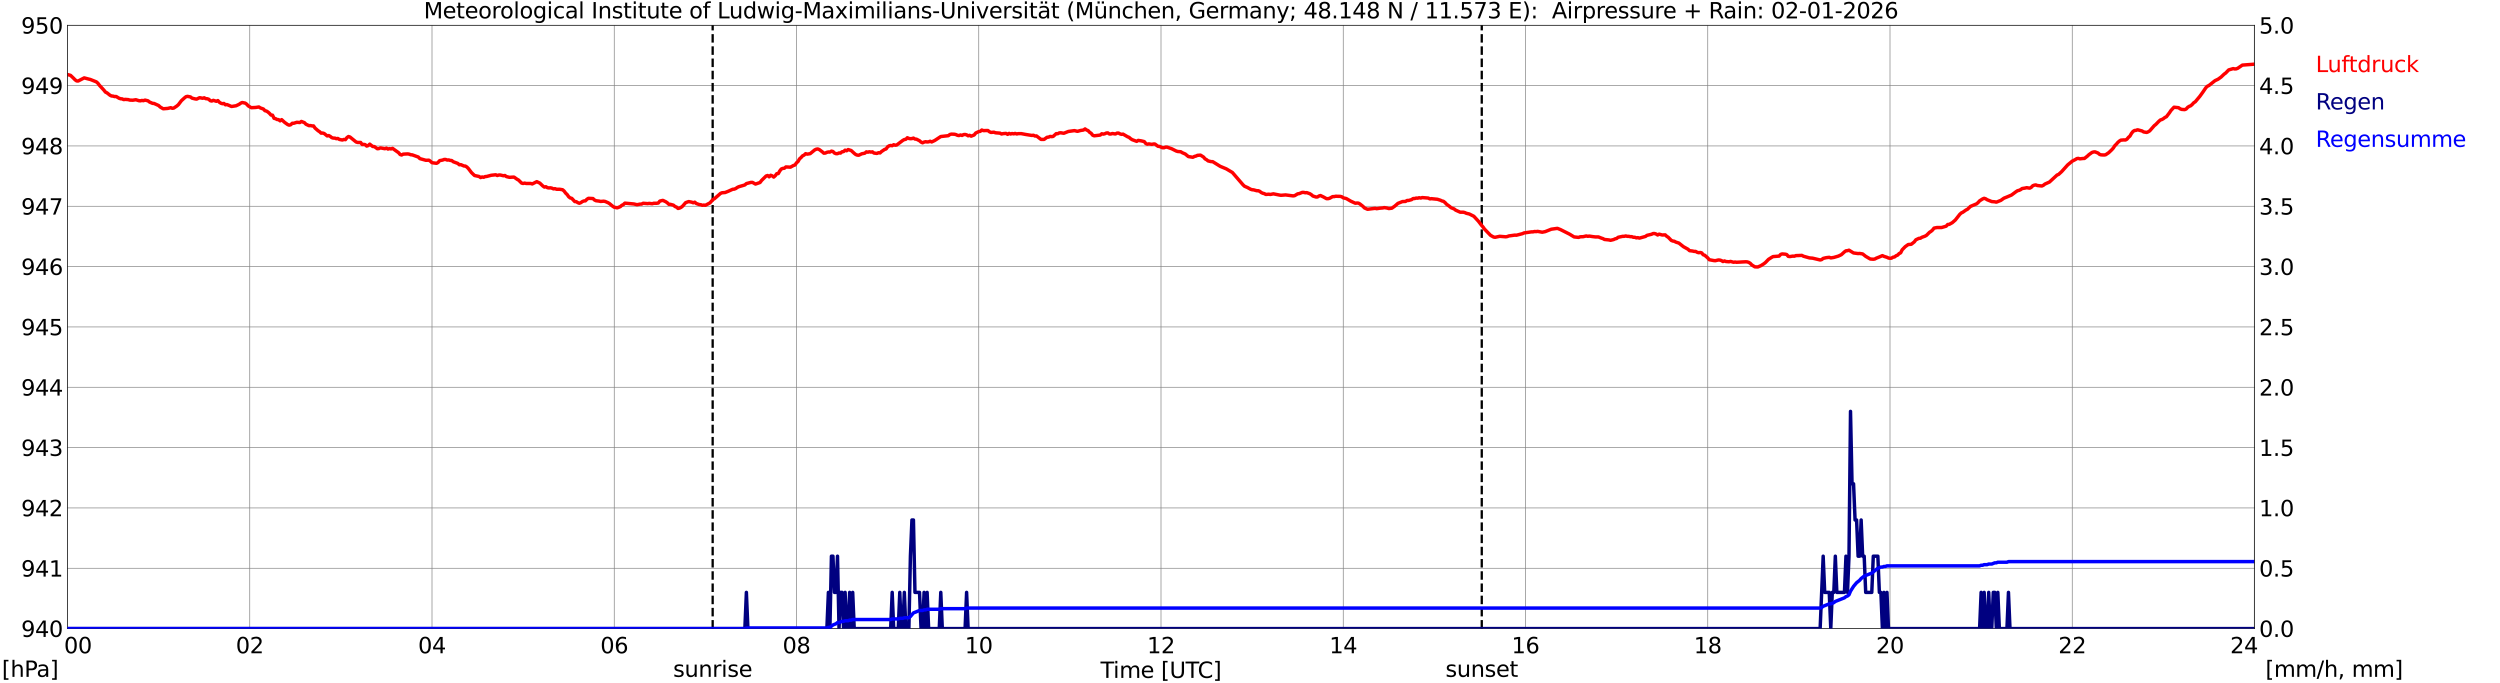 <?xml version="1.0" encoding="utf-8" standalone="no"?>
<!DOCTYPE svg PUBLIC "-//W3C//DTD SVG 1.1//EN"
  "http://www.w3.org/Graphics/SVG/1.1/DTD/svg11.dtd">
<svg xmlns:xlink="http://www.w3.org/1999/xlink" width="1085.4pt" height="296.64pt" viewBox="0 0 1085.4 296.64" xmlns="http://www.w3.org/2000/svg" version="1.1">
 <defs>
  <style type="text/css">*{stroke-linejoin: round; stroke-linecap: butt}</style>
 </defs>
 <g id="figure_1">
  <g id="patch_1">
   <path d="M 0 296.64 
L 1085.4 296.64 
L 1085.4 0 
L 0 0 
z
" style="fill: #ffffff"/>
  </g>
  <g id="axes_1">
   <g id="patch_2">
    <path d="M 29.306 272.909 
L 978.814 272.909 
L 978.814 10.976 
L 29.306 10.976 
z
" style="fill: #ffffff"/>
   </g>
   <g id="patch_3">
    <path d="M 978.814 272.909 
L 978.814 272.909 
L 978.814 10.976 
L 978.814 10.976 
z
" clip-path="url(#p0b53af7603)" style="fill: #d3d3d3; opacity: 0.25; stroke: #d3d3d3; stroke-linejoin: miter"/>
   </g>
   <g id="matplotlib.axis_1">
    <g id="xtick_1">
     <g id="line2d_1">
      <path d="M 29.306 272.909 
L 29.306 10.976 
" clip-path="url(#p0b53af7603)" style="fill: none; stroke: #808080; stroke-width: 0.3; stroke-linecap: square"/>
     </g>
     <g id="line2d_2"/>
     <g id="text_1">
      <!--    00 -->
      <g transform="translate(18.733 283.627) scale(0.095 -0.095)">
       <defs>
        <path id="DejaVuSans-20" transform="scale(0.016)"/>
        <path id="DejaVuSans-30" d="M 2034 4250 
Q 1547 4250 1301 3770 
Q 1056 3291 1056 2328 
Q 1056 1369 1301 889 
Q 1547 409 2034 409 
Q 2525 409 2770 889 
Q 3016 1369 3016 2328 
Q 3016 3291 2770 3770 
Q 2525 4250 2034 4250 
z
M 2034 4750 
Q 2819 4750 3233 4129 
Q 3647 3509 3647 2328 
Q 3647 1150 3233 529 
Q 2819 -91 2034 -91 
Q 1250 -91 836 529 
Q 422 1150 422 2328 
Q 422 3509 836 4129 
Q 1250 4750 2034 4750 
z
" transform="scale(0.016)"/>
       </defs>
       <use xlink:href="#DejaVuSans-20"/>
       <use xlink:href="#DejaVuSans-20" transform="translate(31.787 0)"/>
       <use xlink:href="#DejaVuSans-20" transform="translate(63.574 0)"/>
       <use xlink:href="#DejaVuSans-30" transform="translate(95.361 0)"/>
       <use xlink:href="#DejaVuSans-30" transform="translate(158.984 0)"/>
      </g>
     </g>
    </g>
    <g id="xtick_2">
     <g id="line2d_3">
      <path d="M 108.431 272.909 
L 108.431 10.976 
" clip-path="url(#p0b53af7603)" style="fill: none; stroke: #808080; stroke-width: 0.3; stroke-linecap: square"/>
     </g>
     <g id="line2d_4"/>
     <g id="text_2">
      <!-- 02 -->
      <g transform="translate(102.387 283.627) scale(0.095 -0.095)">
       <defs>
        <path id="DejaVuSans-32" d="M 1228 531 
L 3431 531 
L 3431 0 
L 469 0 
L 469 531 
Q 828 903 1448 1529 
Q 2069 2156 2228 2338 
Q 2531 2678 2651 2914 
Q 2772 3150 2772 3378 
Q 2772 3750 2511 3984 
Q 2250 4219 1831 4219 
Q 1534 4219 1204 4116 
Q 875 4013 500 3803 
L 500 4441 
Q 881 4594 1212 4672 
Q 1544 4750 1819 4750 
Q 2544 4750 2975 4387 
Q 3406 4025 3406 3419 
Q 3406 3131 3298 2873 
Q 3191 2616 2906 2266 
Q 2828 2175 2409 1742 
Q 1991 1309 1228 531 
z
" transform="scale(0.016)"/>
       </defs>
       <use xlink:href="#DejaVuSans-30"/>
       <use xlink:href="#DejaVuSans-32" transform="translate(63.623 0)"/>
      </g>
     </g>
    </g>
    <g id="xtick_3">
     <g id="line2d_5">
      <path d="M 187.557 272.909 
L 187.557 10.976 
" clip-path="url(#p0b53af7603)" style="fill: none; stroke: #808080; stroke-width: 0.3; stroke-linecap: square"/>
     </g>
     <g id="line2d_6"/>
     <g id="text_3">
      <!-- 04 -->
      <g transform="translate(181.513 283.627) scale(0.095 -0.095)">
       <defs>
        <path id="DejaVuSans-34" d="M 2419 4116 
L 825 1625 
L 2419 1625 
L 2419 4116 
z
M 2253 4666 
L 3047 4666 
L 3047 1625 
L 3713 1625 
L 3713 1100 
L 3047 1100 
L 3047 0 
L 2419 0 
L 2419 1100 
L 313 1100 
L 313 1709 
L 2253 4666 
z
" transform="scale(0.016)"/>
       </defs>
       <use xlink:href="#DejaVuSans-30"/>
       <use xlink:href="#DejaVuSans-34" transform="translate(63.623 0)"/>
      </g>
     </g>
    </g>
    <g id="xtick_4">
     <g id="line2d_7">
      <path d="M 266.683 272.909 
L 266.683 10.976 
" clip-path="url(#p0b53af7603)" style="fill: none; stroke: #808080; stroke-width: 0.3; stroke-linecap: square"/>
     </g>
     <g id="line2d_8"/>
     <g id="text_4">
      <!-- 06 -->
      <g transform="translate(260.638 283.627) scale(0.095 -0.095)">
       <defs>
        <path id="DejaVuSans-36" d="M 2113 2584 
Q 1688 2584 1439 2293 
Q 1191 2003 1191 1497 
Q 1191 994 1439 701 
Q 1688 409 2113 409 
Q 2538 409 2786 701 
Q 3034 994 3034 1497 
Q 3034 2003 2786 2293 
Q 2538 2584 2113 2584 
z
M 3366 4563 
L 3366 3988 
Q 3128 4100 2886 4159 
Q 2644 4219 2406 4219 
Q 1781 4219 1451 3797 
Q 1122 3375 1075 2522 
Q 1259 2794 1537 2939 
Q 1816 3084 2150 3084 
Q 2853 3084 3261 2657 
Q 3669 2231 3669 1497 
Q 3669 778 3244 343 
Q 2819 -91 2113 -91 
Q 1303 -91 875 529 
Q 447 1150 447 2328 
Q 447 3434 972 4092 
Q 1497 4750 2381 4750 
Q 2619 4750 2861 4703 
Q 3103 4656 3366 4563 
z
" transform="scale(0.016)"/>
       </defs>
       <use xlink:href="#DejaVuSans-30"/>
       <use xlink:href="#DejaVuSans-36" transform="translate(63.623 0)"/>
      </g>
     </g>
    </g>
    <g id="xtick_5">
     <g id="line2d_9">
      <path d="M 345.808 272.909 
L 345.808 10.976 
" clip-path="url(#p0b53af7603)" style="fill: none; stroke: #808080; stroke-width: 0.3; stroke-linecap: square"/>
     </g>
     <g id="line2d_10"/>
     <g id="text_5">
      <!-- 08 -->
      <g transform="translate(339.764 283.627) scale(0.095 -0.095)">
       <defs>
        <path id="DejaVuSans-38" d="M 2034 2216 
Q 1584 2216 1326 1975 
Q 1069 1734 1069 1313 
Q 1069 891 1326 650 
Q 1584 409 2034 409 
Q 2484 409 2743 651 
Q 3003 894 3003 1313 
Q 3003 1734 2745 1975 
Q 2488 2216 2034 2216 
z
M 1403 2484 
Q 997 2584 770 2862 
Q 544 3141 544 3541 
Q 544 4100 942 4425 
Q 1341 4750 2034 4750 
Q 2731 4750 3128 4425 
Q 3525 4100 3525 3541 
Q 3525 3141 3298 2862 
Q 3072 2584 2669 2484 
Q 3125 2378 3379 2068 
Q 3634 1759 3634 1313 
Q 3634 634 3220 271 
Q 2806 -91 2034 -91 
Q 1263 -91 848 271 
Q 434 634 434 1313 
Q 434 1759 690 2068 
Q 947 2378 1403 2484 
z
M 1172 3481 
Q 1172 3119 1398 2916 
Q 1625 2713 2034 2713 
Q 2441 2713 2670 2916 
Q 2900 3119 2900 3481 
Q 2900 3844 2670 4047 
Q 2441 4250 2034 4250 
Q 1625 4250 1398 4047 
Q 1172 3844 1172 3481 
z
" transform="scale(0.016)"/>
       </defs>
       <use xlink:href="#DejaVuSans-30"/>
       <use xlink:href="#DejaVuSans-38" transform="translate(63.623 0)"/>
      </g>
     </g>
    </g>
    <g id="xtick_6">
     <g id="line2d_11">
      <path d="M 424.934 272.909 
L 424.934 10.976 
" clip-path="url(#p0b53af7603)" style="fill: none; stroke: #808080; stroke-width: 0.3; stroke-linecap: square"/>
     </g>
     <g id="line2d_12"/>
     <g id="text_6">
      <!-- 10 -->
      <g transform="translate(418.89 283.627) scale(0.095 -0.095)">
       <defs>
        <path id="DejaVuSans-31" d="M 794 531 
L 1825 531 
L 1825 4091 
L 703 3866 
L 703 4441 
L 1819 4666 
L 2450 4666 
L 2450 531 
L 3481 531 
L 3481 0 
L 794 0 
L 794 531 
z
" transform="scale(0.016)"/>
       </defs>
       <use xlink:href="#DejaVuSans-31"/>
       <use xlink:href="#DejaVuSans-30" transform="translate(63.623 0)"/>
      </g>
     </g>
    </g>
    <g id="xtick_7">
     <g id="line2d_13">
      <path d="M 504.06 272.909 
L 504.06 10.976 
" clip-path="url(#p0b53af7603)" style="fill: none; stroke: #808080; stroke-width: 0.3; stroke-linecap: square"/>
     </g>
     <g id="line2d_14"/>
     <g id="text_7">
      <!-- 12 -->
      <g transform="translate(498.015 283.627) scale(0.095 -0.095)">
       <use xlink:href="#DejaVuSans-31"/>
       <use xlink:href="#DejaVuSans-32" transform="translate(63.623 0)"/>
      </g>
     </g>
    </g>
    <g id="xtick_8">
     <g id="line2d_15">
      <path d="M 583.185 272.909 
L 583.185 10.976 
" clip-path="url(#p0b53af7603)" style="fill: none; stroke: #808080; stroke-width: 0.3; stroke-linecap: square"/>
     </g>
     <g id="line2d_16"/>
     <g id="text_8">
      <!-- 14 -->
      <g transform="translate(577.141 283.627) scale(0.095 -0.095)">
       <use xlink:href="#DejaVuSans-31"/>
       <use xlink:href="#DejaVuSans-34" transform="translate(63.623 0)"/>
      </g>
     </g>
    </g>
    <g id="xtick_9">
     <g id="line2d_17">
      <path d="M 662.311 272.909 
L 662.311 10.976 
" clip-path="url(#p0b53af7603)" style="fill: none; stroke: #808080; stroke-width: 0.3; stroke-linecap: square"/>
     </g>
     <g id="line2d_18"/>
     <g id="text_9">
      <!-- 16 -->
      <g transform="translate(656.267 283.627) scale(0.095 -0.095)">
       <use xlink:href="#DejaVuSans-31"/>
       <use xlink:href="#DejaVuSans-36" transform="translate(63.623 0)"/>
      </g>
     </g>
    </g>
    <g id="xtick_10">
     <g id="line2d_19">
      <path d="M 741.437 272.909 
L 741.437 10.976 
" clip-path="url(#p0b53af7603)" style="fill: none; stroke: #808080; stroke-width: 0.3; stroke-linecap: square"/>
     </g>
     <g id="line2d_20"/>
     <g id="text_10">
      <!-- 18 -->
      <g transform="translate(735.392 283.627) scale(0.095 -0.095)">
       <use xlink:href="#DejaVuSans-31"/>
       <use xlink:href="#DejaVuSans-38" transform="translate(63.623 0)"/>
      </g>
     </g>
    </g>
    <g id="xtick_11">
     <g id="line2d_21">
      <path d="M 820.562 272.909 
L 820.562 10.976 
" clip-path="url(#p0b53af7603)" style="fill: none; stroke: #808080; stroke-width: 0.3; stroke-linecap: square"/>
     </g>
     <g id="line2d_22"/>
     <g id="text_11">
      <!-- 20 -->
      <g transform="translate(814.518 283.627) scale(0.095 -0.095)">
       <use xlink:href="#DejaVuSans-32"/>
       <use xlink:href="#DejaVuSans-30" transform="translate(63.623 0)"/>
      </g>
     </g>
    </g>
    <g id="xtick_12">
     <g id="line2d_23">
      <path d="M 899.688 272.909 
L 899.688 10.976 
" clip-path="url(#p0b53af7603)" style="fill: none; stroke: #808080; stroke-width: 0.3; stroke-linecap: square"/>
     </g>
     <g id="line2d_24"/>
     <g id="text_12">
      <!-- 22 -->
      <g transform="translate(893.644 283.627) scale(0.095 -0.095)">
       <use xlink:href="#DejaVuSans-32"/>
       <use xlink:href="#DejaVuSans-32" transform="translate(63.623 0)"/>
      </g>
     </g>
    </g>
    <g id="xtick_13">
     <g id="line2d_25">
      <path d="M 978.814 272.909 
L 978.814 10.976 
" clip-path="url(#p0b53af7603)" style="fill: none; stroke: #808080; stroke-width: 0.3; stroke-linecap: square"/>
     </g>
     <g id="line2d_26"/>
     <g id="text_13">
      <!-- 24    -->
      <g transform="translate(968.241 283.627) scale(0.095 -0.095)">
       <use xlink:href="#DejaVuSans-32"/>
       <use xlink:href="#DejaVuSans-34" transform="translate(63.623 0)"/>
       <use xlink:href="#DejaVuSans-20" transform="translate(127.246 0)"/>
       <use xlink:href="#DejaVuSans-20" transform="translate(159.033 0)"/>
       <use xlink:href="#DejaVuSans-20" transform="translate(190.82 0)"/>
      </g>
     </g>
    </g>
    <g id="text_14">
     <!-- Time [UTC] -->
     <g transform="translate(477.806 294.322) scale(0.095 -0.095)">
      <defs>
       <path id="DejaVuSans-54" d="M -19 4666 
L 3928 4666 
L 3928 4134 
L 2272 4134 
L 2272 0 
L 1638 0 
L 1638 4134 
L -19 4134 
L -19 4666 
z
" transform="scale(0.016)"/>
       <path id="DejaVuSans-69" d="M 603 3500 
L 1178 3500 
L 1178 0 
L 603 0 
L 603 3500 
z
M 603 4863 
L 1178 4863 
L 1178 4134 
L 603 4134 
L 603 4863 
z
" transform="scale(0.016)"/>
       <path id="DejaVuSans-6d" d="M 3328 2828 
Q 3544 3216 3844 3400 
Q 4144 3584 4550 3584 
Q 5097 3584 5394 3201 
Q 5691 2819 5691 2113 
L 5691 0 
L 5113 0 
L 5113 2094 
Q 5113 2597 4934 2840 
Q 4756 3084 4391 3084 
Q 3944 3084 3684 2787 
Q 3425 2491 3425 1978 
L 3425 0 
L 2847 0 
L 2847 2094 
Q 2847 2600 2669 2842 
Q 2491 3084 2119 3084 
Q 1678 3084 1418 2786 
Q 1159 2488 1159 1978 
L 1159 0 
L 581 0 
L 581 3500 
L 1159 3500 
L 1159 2956 
Q 1356 3278 1631 3431 
Q 1906 3584 2284 3584 
Q 2666 3584 2933 3390 
Q 3200 3197 3328 2828 
z
" transform="scale(0.016)"/>
       <path id="DejaVuSans-65" d="M 3597 1894 
L 3597 1613 
L 953 1613 
Q 991 1019 1311 708 
Q 1631 397 2203 397 
Q 2534 397 2845 478 
Q 3156 559 3463 722 
L 3463 178 
Q 3153 47 2828 -22 
Q 2503 -91 2169 -91 
Q 1331 -91 842 396 
Q 353 884 353 1716 
Q 353 2575 817 3079 
Q 1281 3584 2069 3584 
Q 2775 3584 3186 3129 
Q 3597 2675 3597 1894 
z
M 3022 2063 
Q 3016 2534 2758 2815 
Q 2500 3097 2075 3097 
Q 1594 3097 1305 2825 
Q 1016 2553 972 2059 
L 3022 2063 
z
" transform="scale(0.016)"/>
       <path id="DejaVuSans-5b" d="M 550 4863 
L 1875 4863 
L 1875 4416 
L 1125 4416 
L 1125 -397 
L 1875 -397 
L 1875 -844 
L 550 -844 
L 550 4863 
z
" transform="scale(0.016)"/>
       <path id="DejaVuSans-55" d="M 556 4666 
L 1191 4666 
L 1191 1831 
Q 1191 1081 1462 751 
Q 1734 422 2344 422 
Q 2950 422 3222 751 
Q 3494 1081 3494 1831 
L 3494 4666 
L 4128 4666 
L 4128 1753 
Q 4128 841 3676 375 
Q 3225 -91 2344 -91 
Q 1459 -91 1007 375 
Q 556 841 556 1753 
L 556 4666 
z
" transform="scale(0.016)"/>
       <path id="DejaVuSans-43" d="M 4122 4306 
L 4122 3641 
Q 3803 3938 3442 4084 
Q 3081 4231 2675 4231 
Q 1875 4231 1450 3742 
Q 1025 3253 1025 2328 
Q 1025 1406 1450 917 
Q 1875 428 2675 428 
Q 3081 428 3442 575 
Q 3803 722 4122 1019 
L 4122 359 
Q 3791 134 3420 21 
Q 3050 -91 2638 -91 
Q 1578 -91 968 557 
Q 359 1206 359 2328 
Q 359 3453 968 4101 
Q 1578 4750 2638 4750 
Q 3056 4750 3426 4639 
Q 3797 4528 4122 4306 
z
" transform="scale(0.016)"/>
       <path id="DejaVuSans-5d" d="M 1947 4863 
L 1947 -844 
L 622 -844 
L 622 -397 
L 1369 -397 
L 1369 4416 
L 622 4416 
L 622 4863 
L 1947 4863 
z
" transform="scale(0.016)"/>
      </defs>
      <use xlink:href="#DejaVuSans-54"/>
      <use xlink:href="#DejaVuSans-69" transform="translate(57.959 0)"/>
      <use xlink:href="#DejaVuSans-6d" transform="translate(85.742 0)"/>
      <use xlink:href="#DejaVuSans-65" transform="translate(183.154 0)"/>
      <use xlink:href="#DejaVuSans-20" transform="translate(244.678 0)"/>
      <use xlink:href="#DejaVuSans-5b" transform="translate(276.465 0)"/>
      <use xlink:href="#DejaVuSans-55" transform="translate(315.479 0)"/>
      <use xlink:href="#DejaVuSans-54" transform="translate(388.672 0)"/>
      <use xlink:href="#DejaVuSans-43" transform="translate(443.881 0)"/>
      <use xlink:href="#DejaVuSans-5d" transform="translate(513.705 0)"/>
     </g>
    </g>
   </g>
   <g id="matplotlib.axis_2">
    <g id="ytick_1">
     <g id="line2d_27">
      <path d="M 29.306 272.909 
L 978.814 272.909 
" clip-path="url(#p0b53af7603)" style="fill: none; stroke: #808080; stroke-width: 0.3; stroke-linecap: square"/>
     </g>
     <g id="line2d_28"/>
     <g id="text_15">
      <!-- 940 -->
      <g transform="translate(9.173 276.518) scale(0.095 -0.095)">
       <defs>
        <path id="DejaVuSans-39" d="M 703 97 
L 703 672 
Q 941 559 1184 500 
Q 1428 441 1663 441 
Q 2288 441 2617 861 
Q 2947 1281 2994 2138 
Q 2813 1869 2534 1725 
Q 2256 1581 1919 1581 
Q 1219 1581 811 2004 
Q 403 2428 403 3163 
Q 403 3881 828 4315 
Q 1253 4750 1959 4750 
Q 2769 4750 3195 4129 
Q 3622 3509 3622 2328 
Q 3622 1225 3098 567 
Q 2575 -91 1691 -91 
Q 1453 -91 1209 -44 
Q 966 3 703 97 
z
M 1959 2075 
Q 2384 2075 2632 2365 
Q 2881 2656 2881 3163 
Q 2881 3666 2632 3958 
Q 2384 4250 1959 4250 
Q 1534 4250 1286 3958 
Q 1038 3666 1038 3163 
Q 1038 2656 1286 2365 
Q 1534 2075 1959 2075 
z
" transform="scale(0.016)"/>
       </defs>
       <use xlink:href="#DejaVuSans-39"/>
       <use xlink:href="#DejaVuSans-34" transform="translate(63.623 0)"/>
       <use xlink:href="#DejaVuSans-30" transform="translate(127.246 0)"/>
      </g>
     </g>
    </g>
    <g id="ytick_2">
     <g id="line2d_29">
      <path d="M 29.306 246.715 
L 978.814 246.715 
" clip-path="url(#p0b53af7603)" style="fill: none; stroke: #808080; stroke-width: 0.3; stroke-linecap: square"/>
     </g>
     <g id="line2d_30"/>
     <g id="text_16">
      <!-- 941 -->
      <g transform="translate(9.173 250.325) scale(0.095 -0.095)">
       <use xlink:href="#DejaVuSans-39"/>
       <use xlink:href="#DejaVuSans-34" transform="translate(63.623 0)"/>
       <use xlink:href="#DejaVuSans-31" transform="translate(127.246 0)"/>
      </g>
     </g>
    </g>
    <g id="ytick_3">
     <g id="line2d_31">
      <path d="M 29.306 220.522 
L 978.814 220.522 
" clip-path="url(#p0b53af7603)" style="fill: none; stroke: #808080; stroke-width: 0.3; stroke-linecap: square"/>
     </g>
     <g id="line2d_32"/>
     <g id="text_17">
      <!-- 942 -->
      <g transform="translate(9.173 224.131) scale(0.095 -0.095)">
       <use xlink:href="#DejaVuSans-39"/>
       <use xlink:href="#DejaVuSans-34" transform="translate(63.623 0)"/>
       <use xlink:href="#DejaVuSans-32" transform="translate(127.246 0)"/>
      </g>
     </g>
    </g>
    <g id="ytick_4">
     <g id="line2d_33">
      <path d="M 29.306 194.329 
L 978.814 194.329 
" clip-path="url(#p0b53af7603)" style="fill: none; stroke: #808080; stroke-width: 0.3; stroke-linecap: square"/>
     </g>
     <g id="line2d_34"/>
     <g id="text_18">
      <!-- 943 -->
      <g transform="translate(9.173 197.938) scale(0.095 -0.095)">
       <defs>
        <path id="DejaVuSans-33" d="M 2597 2516 
Q 3050 2419 3304 2112 
Q 3559 1806 3559 1356 
Q 3559 666 3084 287 
Q 2609 -91 1734 -91 
Q 1441 -91 1130 -33 
Q 819 25 488 141 
L 488 750 
Q 750 597 1062 519 
Q 1375 441 1716 441 
Q 2309 441 2620 675 
Q 2931 909 2931 1356 
Q 2931 1769 2642 2001 
Q 2353 2234 1838 2234 
L 1294 2234 
L 1294 2753 
L 1863 2753 
Q 2328 2753 2575 2939 
Q 2822 3125 2822 3475 
Q 2822 3834 2567 4026 
Q 2313 4219 1838 4219 
Q 1578 4219 1281 4162 
Q 984 4106 628 3988 
L 628 4550 
Q 988 4650 1302 4700 
Q 1616 4750 1894 4750 
Q 2613 4750 3031 4423 
Q 3450 4097 3450 3541 
Q 3450 3153 3228 2886 
Q 3006 2619 2597 2516 
z
" transform="scale(0.016)"/>
       </defs>
       <use xlink:href="#DejaVuSans-39"/>
       <use xlink:href="#DejaVuSans-34" transform="translate(63.623 0)"/>
       <use xlink:href="#DejaVuSans-33" transform="translate(127.246 0)"/>
      </g>
     </g>
    </g>
    <g id="ytick_5">
     <g id="line2d_35">
      <path d="M 29.306 168.136 
L 978.814 168.136 
" clip-path="url(#p0b53af7603)" style="fill: none; stroke: #808080; stroke-width: 0.3; stroke-linecap: square"/>
     </g>
     <g id="line2d_36"/>
     <g id="text_19">
      <!-- 944 -->
      <g transform="translate(9.173 171.745) scale(0.095 -0.095)">
       <use xlink:href="#DejaVuSans-39"/>
       <use xlink:href="#DejaVuSans-34" transform="translate(63.623 0)"/>
       <use xlink:href="#DejaVuSans-34" transform="translate(127.246 0)"/>
      </g>
     </g>
    </g>
    <g id="ytick_6">
     <g id="line2d_37">
      <path d="M 29.306 141.942 
L 978.814 141.942 
" clip-path="url(#p0b53af7603)" style="fill: none; stroke: #808080; stroke-width: 0.3; stroke-linecap: square"/>
     </g>
     <g id="line2d_38"/>
     <g id="text_20">
      <!-- 945 -->
      <g transform="translate(9.173 145.551) scale(0.095 -0.095)">
       <defs>
        <path id="DejaVuSans-35" d="M 691 4666 
L 3169 4666 
L 3169 4134 
L 1269 4134 
L 1269 2991 
Q 1406 3038 1543 3061 
Q 1681 3084 1819 3084 
Q 2600 3084 3056 2656 
Q 3513 2228 3513 1497 
Q 3513 744 3044 326 
Q 2575 -91 1722 -91 
Q 1428 -91 1123 -41 
Q 819 9 494 109 
L 494 744 
Q 775 591 1075 516 
Q 1375 441 1709 441 
Q 2250 441 2565 725 
Q 2881 1009 2881 1497 
Q 2881 1984 2565 2268 
Q 2250 2553 1709 2553 
Q 1456 2553 1204 2497 
Q 953 2441 691 2322 
L 691 4666 
z
" transform="scale(0.016)"/>
       </defs>
       <use xlink:href="#DejaVuSans-39"/>
       <use xlink:href="#DejaVuSans-34" transform="translate(63.623 0)"/>
       <use xlink:href="#DejaVuSans-35" transform="translate(127.246 0)"/>
      </g>
     </g>
    </g>
    <g id="ytick_7">
     <g id="line2d_39">
      <path d="M 29.306 115.749 
L 978.814 115.749 
" clip-path="url(#p0b53af7603)" style="fill: none; stroke: #808080; stroke-width: 0.3; stroke-linecap: square"/>
     </g>
     <g id="line2d_40"/>
     <g id="text_21">
      <!-- 946 -->
      <g transform="translate(9.173 119.358) scale(0.095 -0.095)">
       <use xlink:href="#DejaVuSans-39"/>
       <use xlink:href="#DejaVuSans-34" transform="translate(63.623 0)"/>
       <use xlink:href="#DejaVuSans-36" transform="translate(127.246 0)"/>
      </g>
     </g>
    </g>
    <g id="ytick_8">
     <g id="line2d_41">
      <path d="M 29.306 89.556 
L 978.814 89.556 
" clip-path="url(#p0b53af7603)" style="fill: none; stroke: #808080; stroke-width: 0.3; stroke-linecap: square"/>
     </g>
     <g id="line2d_42"/>
     <g id="text_22">
      <!-- 947 -->
      <g transform="translate(9.173 93.165) scale(0.095 -0.095)">
       <defs>
        <path id="DejaVuSans-37" d="M 525 4666 
L 3525 4666 
L 3525 4397 
L 1831 0 
L 1172 0 
L 2766 4134 
L 525 4134 
L 525 4666 
z
" transform="scale(0.016)"/>
       </defs>
       <use xlink:href="#DejaVuSans-39"/>
       <use xlink:href="#DejaVuSans-34" transform="translate(63.623 0)"/>
       <use xlink:href="#DejaVuSans-37" transform="translate(127.246 0)"/>
      </g>
     </g>
    </g>
    <g id="ytick_9">
     <g id="line2d_43">
      <path d="M 29.306 63.362 
L 978.814 63.362 
" clip-path="url(#p0b53af7603)" style="fill: none; stroke: #808080; stroke-width: 0.3; stroke-linecap: square"/>
     </g>
     <g id="line2d_44"/>
     <g id="text_23">
      <!-- 948 -->
      <g transform="translate(9.173 66.972) scale(0.095 -0.095)">
       <use xlink:href="#DejaVuSans-39"/>
       <use xlink:href="#DejaVuSans-34" transform="translate(63.623 0)"/>
       <use xlink:href="#DejaVuSans-38" transform="translate(127.246 0)"/>
      </g>
     </g>
    </g>
    <g id="ytick_10">
     <g id="line2d_45">
      <path d="M 29.306 37.169 
L 978.814 37.169 
" clip-path="url(#p0b53af7603)" style="fill: none; stroke: #808080; stroke-width: 0.3; stroke-linecap: square"/>
     </g>
     <g id="line2d_46"/>
     <g id="text_24">
      <!-- 949 -->
      <g transform="translate(9.173 40.778) scale(0.095 -0.095)">
       <use xlink:href="#DejaVuSans-39"/>
       <use xlink:href="#DejaVuSans-34" transform="translate(63.623 0)"/>
       <use xlink:href="#DejaVuSans-39" transform="translate(127.246 0)"/>
      </g>
     </g>
    </g>
    <g id="ytick_11">
     <g id="line2d_47">
      <path d="M 29.306 10.976 
L 978.814 10.976 
" clip-path="url(#p0b53af7603)" style="fill: none; stroke: #808080; stroke-width: 0.3; stroke-linecap: square"/>
     </g>
     <g id="line2d_48"/>
     <g id="text_25">
      <!-- 950 -->
      <g transform="translate(9.173 14.585) scale(0.095 -0.095)">
       <use xlink:href="#DejaVuSans-39"/>
       <use xlink:href="#DejaVuSans-35" transform="translate(63.623 0)"/>
       <use xlink:href="#DejaVuSans-30" transform="translate(127.246 0)"/>
      </g>
     </g>
    </g>
   </g>
   <g id="line2d_49">
    <path d="M 309.411 272.909 
L 309.411 10.976 
" clip-path="url(#p0b53af7603)" style="fill: none; stroke-dasharray: 3.7,1.6; stroke-dashoffset: 0; stroke: #000000"/>
   </g>
   <g id="line2d_50">
    <path d="M 643.321 272.909 
L 643.321 10.976 
" clip-path="url(#p0b53af7603)" style="fill: none; stroke-dasharray: 3.7,1.6; stroke-dashoffset: 0; stroke: #000000"/>
   </g>
   <g id="line2d_51">
    <path d="M 29.306 32.367 
L 30.625 32.716 
L 31.943 33.973 
L 32.603 34.654 
L 33.262 35.126 
L 33.921 35.178 
L 36.559 33.816 
L 38.537 34.34 
L 39.197 34.497 
L 40.515 35.021 
L 41.834 35.545 
L 42.493 36.121 
L 43.153 37.012 
L 45.131 39.16 
L 45.79 39.998 
L 46.45 40.312 
L 47.768 41.36 
L 48.428 41.674 
L 49.087 41.727 
L 49.747 41.936 
L 50.406 41.884 
L 51.725 42.67 
L 52.384 42.879 
L 53.043 42.932 
L 53.703 43.246 
L 54.362 43.141 
L 55.681 43.246 
L 56.34 43.455 
L 57.659 43.508 
L 58.978 43.298 
L 60.297 43.717 
L 60.956 43.77 
L 61.615 43.613 
L 62.275 43.717 
L 62.934 43.455 
L 64.253 43.77 
L 64.912 44.294 
L 66.231 44.87 
L 66.89 44.922 
L 68.869 45.813 
L 69.528 46.441 
L 70.847 47.227 
L 72.825 47.07 
L 74.144 46.756 
L 74.803 47.018 
L 75.462 46.913 
L 76.781 46.022 
L 77.441 45.446 
L 78.759 43.717 
L 80.078 42.512 
L 80.737 41.989 
L 81.397 41.831 
L 82.716 42.093 
L 83.375 42.617 
L 84.694 42.932 
L 85.353 43.036 
L 86.672 42.408 
L 87.991 42.67 
L 88.65 42.46 
L 89.309 42.827 
L 89.969 42.879 
L 90.628 43.089 
L 91.288 43.717 
L 91.947 43.874 
L 92.606 43.56 
L 93.925 43.979 
L 94.584 43.665 
L 95.244 44.398 
L 95.903 44.817 
L 96.563 45.027 
L 97.222 44.922 
L 97.881 45.498 
L 98.541 45.394 
L 100.519 46.232 
L 101.838 46.022 
L 102.497 45.918 
L 103.816 45.289 
L 104.475 44.817 
L 105.135 44.503 
L 106.453 44.765 
L 107.113 45.237 
L 107.772 45.97 
L 109.091 46.756 
L 111.069 46.651 
L 112.388 46.441 
L 113.047 46.861 
L 114.366 47.332 
L 115.025 48.065 
L 115.685 48.223 
L 116.344 48.642 
L 117.003 49.218 
L 117.663 49.951 
L 118.322 50.004 
L 118.982 51.366 
L 119.641 51.523 
L 120.3 51.89 
L 120.96 51.942 
L 121.619 52.466 
L 122.278 51.942 
L 123.597 53.147 
L 124.916 54.09 
L 125.575 54.352 
L 126.235 54.142 
L 126.894 53.514 
L 127.553 53.514 
L 128.872 53.095 
L 130.191 53.199 
L 130.85 52.728 
L 132.169 53.252 
L 132.829 53.933 
L 134.147 54.561 
L 134.807 54.509 
L 135.466 54.666 
L 136.125 54.666 
L 136.785 55.609 
L 138.104 56.762 
L 138.763 57.181 
L 139.422 57.809 
L 140.082 57.757 
L 140.741 57.966 
L 142.06 59.014 
L 142.719 58.857 
L 143.379 59.224 
L 144.038 59.748 
L 144.697 59.957 
L 145.357 59.957 
L 146.016 60.219 
L 146.676 60.114 
L 147.335 60.533 
L 148.654 60.795 
L 149.313 60.533 
L 149.972 60.638 
L 150.632 59.748 
L 151.291 59.276 
L 151.951 59.486 
L 154.588 61.634 
L 155.247 61.843 
L 156.566 61.843 
L 157.226 62.734 
L 157.885 62.681 
L 158.544 62.786 
L 159.204 63.415 
L 159.863 63.205 
L 160.523 62.577 
L 161.841 63.624 
L 162.501 63.624 
L 163.819 64.567 
L 164.479 64.515 
L 165.138 64.2 
L 167.116 64.567 
L 167.776 64.305 
L 168.435 64.724 
L 169.094 64.515 
L 169.754 64.672 
L 170.413 64.41 
L 173.051 66.296 
L 173.71 67.082 
L 174.37 67.291 
L 175.029 66.925 
L 177.007 66.82 
L 177.666 66.925 
L 178.326 67.187 
L 178.985 67.239 
L 181.623 68.182 
L 182.282 68.863 
L 184.92 69.596 
L 186.238 69.544 
L 186.898 70.015 
L 187.557 70.644 
L 189.535 70.906 
L 190.195 70.539 
L 190.854 69.753 
L 192.173 69.492 
L 192.832 69.23 
L 193.492 69.23 
L 194.151 69.492 
L 194.81 69.439 
L 195.47 69.649 
L 196.129 69.701 
L 196.788 70.225 
L 198.767 70.958 
L 199.426 71.535 
L 200.085 71.482 
L 201.404 72.058 
L 202.063 72.111 
L 202.723 72.53 
L 203.382 73.211 
L 204.701 74.94 
L 206.02 76.197 
L 207.998 76.616 
L 208.657 77.088 
L 209.317 76.826 
L 209.976 76.983 
L 210.635 76.669 
L 211.295 76.616 
L 213.273 76.092 
L 215.251 75.883 
L 215.91 76.197 
L 216.57 75.987 
L 217.229 75.987 
L 218.548 76.302 
L 219.207 76.197 
L 219.867 76.669 
L 221.186 76.983 
L 223.164 76.878 
L 224.482 77.821 
L 225.142 78.188 
L 226.461 79.497 
L 227.12 79.655 
L 227.779 79.497 
L 228.439 79.655 
L 230.417 79.655 
L 231.076 79.864 
L 233.054 78.869 
L 234.373 79.497 
L 235.692 80.755 
L 236.351 81.226 
L 237.011 81.069 
L 237.67 81.488 
L 238.329 81.593 
L 238.989 81.54 
L 239.648 81.698 
L 240.308 82.012 
L 240.967 81.907 
L 241.626 82.169 
L 242.945 82.169 
L 244.264 82.379 
L 244.923 82.955 
L 245.583 83.845 
L 246.242 84.474 
L 246.901 85.417 
L 247.561 85.941 
L 248.22 86.098 
L 249.539 87.513 
L 250.198 87.565 
L 250.858 87.984 
L 251.517 88.246 
L 252.176 87.984 
L 252.836 87.513 
L 253.495 87.251 
L 254.155 87.198 
L 254.814 86.517 
L 255.473 86.098 
L 257.451 86.203 
L 258.111 86.832 
L 258.77 87.146 
L 260.089 87.303 
L 260.748 87.46 
L 262.067 87.355 
L 262.726 87.46 
L 264.045 88.036 
L 264.705 88.455 
L 266.023 89.556 
L 266.683 89.975 
L 268.002 90.237 
L 269.32 89.713 
L 269.98 89.137 
L 270.639 88.822 
L 271.298 88.194 
L 275.255 88.56 
L 276.573 88.875 
L 277.892 88.613 
L 278.552 88.613 
L 279.211 88.246 
L 280.53 88.351 
L 281.189 88.403 
L 281.849 88.298 
L 283.167 88.455 
L 283.827 88.246 
L 285.145 88.246 
L 285.805 88.141 
L 286.464 87.303 
L 287.783 86.989 
L 289.102 87.617 
L 289.761 88.089 
L 290.42 88.717 
L 291.08 88.717 
L 292.399 89.084 
L 293.058 89.66 
L 293.717 89.922 
L 294.377 90.499 
L 295.036 90.341 
L 295.696 90.027 
L 296.355 89.503 
L 297.674 87.984 
L 298.992 87.513 
L 300.311 87.774 
L 300.971 88.036 
L 301.63 87.774 
L 302.289 88.351 
L 303.608 88.822 
L 304.267 88.875 
L 304.927 89.137 
L 305.586 89.032 
L 306.246 89.137 
L 308.224 88.089 
L 309.543 86.622 
L 310.202 86.255 
L 312.839 83.95 
L 313.499 83.688 
L 314.818 83.584 
L 316.136 83.06 
L 318.114 82.169 
L 318.774 82.117 
L 319.433 81.855 
L 320.093 81.383 
L 320.752 81.069 
L 322.73 80.493 
L 323.39 80.283 
L 324.049 79.707 
L 326.027 79.183 
L 326.686 79.183 
L 328.005 79.916 
L 329.983 79.235 
L 330.643 78.345 
L 332.621 76.407 
L 333.28 76.197 
L 333.94 76.773 
L 334.599 76.092 
L 335.258 76.354 
L 335.918 76.878 
L 336.577 76.302 
L 337.236 75.411 
L 337.896 75.359 
L 338.555 74.206 
L 339.215 73.368 
L 339.874 73.106 
L 340.533 73.054 
L 341.193 72.478 
L 343.171 72.582 
L 344.49 71.849 
L 345.149 71.639 
L 345.808 70.696 
L 346.468 70.12 
L 347.127 68.968 
L 347.787 68.391 
L 348.446 67.658 
L 349.105 67.344 
L 349.765 66.715 
L 350.424 66.925 
L 351.743 66.715 
L 353.721 65.091 
L 354.38 64.777 
L 355.04 64.672 
L 355.699 64.934 
L 357.018 65.929 
L 357.677 66.506 
L 358.337 66.453 
L 358.996 66.139 
L 359.655 65.982 
L 360.315 66.034 
L 360.974 65.615 
L 361.634 65.772 
L 362.293 66.453 
L 362.952 66.715 
L 363.612 66.715 
L 364.271 66.401 
L 364.93 66.453 
L 365.59 65.877 
L 366.249 65.824 
L 366.909 65.196 
L 367.568 65.458 
L 368.227 64.934 
L 369.546 65.353 
L 370.865 66.558 
L 371.524 67.082 
L 372.184 67.344 
L 372.843 67.396 
L 374.162 66.767 
L 375.481 66.506 
L 376.14 65.929 
L 376.799 66.086 
L 377.459 65.877 
L 378.118 66.034 
L 378.777 65.929 
L 379.437 66.453 
L 380.756 66.61 
L 381.415 66.296 
L 382.074 66.401 
L 382.734 65.772 
L 384.053 64.882 
L 384.712 64.672 
L 385.371 63.729 
L 386.031 63.31 
L 386.69 63.153 
L 387.349 63.258 
L 388.009 62.838 
L 388.668 63.048 
L 389.328 62.943 
L 391.965 60.953 
L 392.624 60.586 
L 393.284 60.481 
L 393.943 59.8 
L 394.603 60.114 
L 395.262 60.219 
L 395.921 60.167 
L 396.581 59.957 
L 397.24 60.376 
L 397.899 60.429 
L 399.218 61.11 
L 399.878 61.686 
L 400.537 62 
L 401.196 61.686 
L 401.856 61.529 
L 402.515 61.634 
L 403.175 61.581 
L 403.834 61.319 
L 404.493 61.634 
L 405.812 61.005 
L 408.45 59.276 
L 411.746 58.909 
L 412.406 58.386 
L 413.065 58.228 
L 414.384 58.281 
L 415.043 58.438 
L 415.703 58.752 
L 416.362 58.857 
L 417.022 58.595 
L 417.681 58.805 
L 418.34 58.438 
L 419 58.386 
L 419.659 58.543 
L 420.318 58.962 
L 420.978 58.752 
L 421.637 59.119 
L 422.956 58.595 
L 423.615 57.757 
L 424.934 57.128 
L 425.593 57.024 
L 426.253 56.447 
L 426.912 56.709 
L 428.89 56.657 
L 429.55 57.181 
L 430.209 57.495 
L 431.528 57.39 
L 432.187 57.652 
L 434.165 57.809 
L 434.825 58.176 
L 435.484 58.019 
L 436.803 57.914 
L 437.462 58.333 
L 438.122 57.914 
L 438.781 58.176 
L 439.44 57.966 
L 440.1 58.124 
L 440.759 57.914 
L 441.419 58.176 
L 442.078 58.019 
L 443.397 58.019 
L 445.375 58.386 
L 448.012 58.805 
L 448.672 58.7 
L 449.331 59.067 
L 449.991 59.014 
L 451.969 60.533 
L 453.287 60.533 
L 454.606 59.59 
L 455.266 59.538 
L 455.925 59.224 
L 456.584 59.329 
L 457.244 59.224 
L 458.563 58.019 
L 459.222 58.071 
L 459.881 57.705 
L 460.541 57.652 
L 461.859 57.862 
L 463.838 57.076 
L 466.475 56.709 
L 467.794 57.024 
L 469.113 56.657 
L 470.431 56.447 
L 471.091 55.976 
L 471.75 56.447 
L 472.409 56.709 
L 473.069 57.443 
L 473.728 57.862 
L 474.388 58.7 
L 475.047 58.962 
L 477.685 58.648 
L 478.344 58.071 
L 479.003 58.228 
L 479.663 58.071 
L 480.322 57.757 
L 480.981 57.705 
L 481.641 58.176 
L 482.3 58.176 
L 482.96 57.966 
L 484.278 58.176 
L 484.938 57.809 
L 485.597 57.757 
L 486.256 58.124 
L 486.916 58.333 
L 487.575 58.228 
L 489.553 59.381 
L 490.213 59.643 
L 490.872 60.219 
L 491.532 60.638 
L 493.51 61.372 
L 494.169 60.953 
L 495.488 61.162 
L 496.807 61.476 
L 497.466 62.315 
L 498.125 62.629 
L 498.785 62.472 
L 500.103 62.681 
L 500.763 62.524 
L 501.422 62.524 
L 502.741 63.519 
L 503.4 63.572 
L 504.719 64.148 
L 505.379 64.148 
L 506.038 63.886 
L 506.697 63.886 
L 508.675 64.567 
L 510.654 65.563 
L 511.313 65.772 
L 512.632 65.877 
L 513.291 66.296 
L 514.61 66.872 
L 515.929 67.972 
L 517.907 68.287 
L 518.566 67.92 
L 519.226 67.763 
L 519.885 67.448 
L 521.204 67.344 
L 522.522 68.182 
L 523.182 68.968 
L 523.841 69.334 
L 524.501 69.858 
L 525.819 70.173 
L 526.479 70.173 
L 529.776 72.216 
L 532.413 73.316 
L 535.051 74.887 
L 539.666 80.231 
L 540.326 80.859 
L 541.644 81.436 
L 542.963 82.169 
L 543.623 82.379 
L 544.282 82.431 
L 545.601 82.798 
L 546.26 82.798 
L 546.919 83.06 
L 547.579 83.584 
L 548.238 83.898 
L 548.898 84.055 
L 549.557 84.422 
L 550.876 84.317 
L 551.535 84.422 
L 552.854 84.16 
L 555.491 84.684 
L 556.151 84.788 
L 558.129 84.631 
L 561.426 85.05 
L 562.085 84.946 
L 563.404 84.16 
L 564.063 84.055 
L 565.382 83.531 
L 566.042 83.531 
L 566.701 83.688 
L 567.36 83.636 
L 568.679 84.107 
L 569.338 84.526 
L 569.998 85.103 
L 571.317 85.522 
L 571.976 85.522 
L 572.635 85.103 
L 573.295 84.893 
L 574.613 85.522 
L 575.932 86.255 
L 576.592 86.255 
L 577.251 86.098 
L 578.57 85.365 
L 579.229 85.365 
L 579.889 85.208 
L 581.867 85.26 
L 582.526 85.417 
L 583.185 85.889 
L 584.504 86.203 
L 586.482 87.355 
L 588.46 88.246 
L 589.12 88.141 
L 589.779 88.194 
L 590.439 88.56 
L 591.757 89.608 
L 592.417 90.289 
L 593.736 90.865 
L 597.032 90.446 
L 597.692 90.603 
L 599.011 90.394 
L 600.329 90.289 
L 600.989 90.132 
L 602.307 90.341 
L 602.967 90.551 
L 604.286 90.394 
L 605.604 89.451 
L 606.923 88.298 
L 608.901 87.513 
L 610.22 87.46 
L 610.879 87.041 
L 611.539 87.041 
L 612.858 86.674 
L 613.517 86.203 
L 614.176 86.203 
L 614.836 85.993 
L 615.495 86.046 
L 616.154 85.836 
L 616.814 85.993 
L 617.473 85.784 
L 620.111 85.993 
L 620.77 86.36 
L 621.429 86.255 
L 624.067 86.517 
L 625.386 86.936 
L 626.045 87.251 
L 626.705 87.408 
L 627.364 87.932 
L 628.023 88.665 
L 629.342 89.608 
L 630.001 90.184 
L 631.32 90.708 
L 631.98 91.232 
L 633.958 92.123 
L 635.276 92.123 
L 635.936 92.28 
L 636.595 92.594 
L 637.914 92.908 
L 639.892 93.904 
L 641.87 96.052 
L 643.189 97.78 
L 643.848 98.514 
L 644.508 99.457 
L 647.145 102.181 
L 648.464 102.914 
L 649.123 103.019 
L 651.102 102.6 
L 653.739 102.809 
L 654.399 102.705 
L 655.058 102.443 
L 657.695 102.076 
L 658.355 102.128 
L 660.992 101.447 
L 661.652 101.133 
L 664.949 100.662 
L 665.608 100.662 
L 666.267 100.504 
L 666.927 100.557 
L 667.586 100.452 
L 669.564 100.819 
L 670.883 100.557 
L 672.202 100.033 
L 673.521 99.509 
L 676.158 99.142 
L 677.477 99.666 
L 681.433 101.657 
L 683.411 102.862 
L 685.389 103.071 
L 686.049 102.809 
L 687.368 102.757 
L 688.686 102.443 
L 689.346 102.6 
L 690.005 102.495 
L 691.324 102.705 
L 692.643 102.862 
L 693.961 102.862 
L 695.28 103.386 
L 695.939 103.595 
L 696.599 103.962 
L 698.577 104.171 
L 699.236 104.329 
L 700.555 104.014 
L 701.215 103.7 
L 701.874 103.543 
L 702.533 103.019 
L 704.511 102.6 
L 705.171 102.6 
L 705.83 102.443 
L 706.49 102.6 
L 707.149 102.6 
L 707.808 102.757 
L 708.468 102.757 
L 709.127 103.019 
L 709.786 103.019 
L 710.446 103.281 
L 711.105 103.176 
L 711.765 103.386 
L 714.402 102.652 
L 715.062 102.181 
L 717.04 101.709 
L 717.699 101.395 
L 718.358 101.395 
L 719.018 101.605 
L 719.677 102.024 
L 720.337 101.657 
L 721.655 102.024 
L 722.974 101.971 
L 723.633 102.6 
L 724.293 103.019 
L 725.612 104.381 
L 726.271 104.643 
L 726.93 104.748 
L 727.59 105.114 
L 728.909 105.534 
L 730.227 106.581 
L 730.887 107.105 
L 732.865 108.205 
L 733.524 108.834 
L 734.843 108.991 
L 735.502 109.148 
L 736.162 109.148 
L 736.821 109.515 
L 737.48 109.724 
L 738.14 109.62 
L 738.799 109.777 
L 739.459 110.615 
L 740.118 110.825 
L 741.437 111.977 
L 742.096 112.763 
L 744.074 113.13 
L 744.734 113.182 
L 746.052 112.868 
L 746.712 112.92 
L 747.371 113.13 
L 748.031 113.549 
L 748.69 113.287 
L 749.349 113.549 
L 750.668 113.653 
L 751.327 113.496 
L 752.646 113.863 
L 753.306 113.758 
L 753.965 113.863 
L 757.921 113.653 
L 758.581 113.706 
L 759.24 113.915 
L 759.899 114.334 
L 760.559 115.016 
L 761.878 115.854 
L 763.196 115.906 
L 764.515 115.33 
L 765.834 114.492 
L 766.493 113.968 
L 767.812 112.606 
L 769.131 111.768 
L 769.79 111.401 
L 772.428 111.191 
L 773.087 110.458 
L 773.746 110.248 
L 775.065 110.353 
L 775.725 110.51 
L 776.384 111.296 
L 777.043 111.401 
L 778.362 111.191 
L 779.021 111.244 
L 779.681 110.982 
L 782.318 110.877 
L 782.978 111.244 
L 785.615 111.977 
L 786.934 112.082 
L 790.231 112.868 
L 790.89 112.711 
L 791.55 112.187 
L 792.868 111.872 
L 794.187 111.715 
L 794.847 111.977 
L 796.165 111.768 
L 798.143 111.191 
L 799.462 110.563 
L 800.781 109.358 
L 801.44 108.886 
L 802.1 108.834 
L 802.759 108.624 
L 804.737 109.829 
L 806.715 110.091 
L 807.375 110.039 
L 808.694 110.248 
L 810.012 111.296 
L 811.99 112.449 
L 813.309 112.553 
L 813.969 112.449 
L 814.628 112.082 
L 815.947 111.558 
L 817.265 110.982 
L 817.925 111.296 
L 819.244 111.715 
L 819.903 112.029 
L 820.562 112.134 
L 821.222 112.082 
L 821.881 111.663 
L 822.541 111.558 
L 823.2 111.034 
L 823.859 110.772 
L 824.519 110.091 
L 825.178 109.777 
L 825.837 108.467 
L 827.156 107.105 
L 828.475 106.162 
L 829.794 106.057 
L 831.112 105.01 
L 831.772 104.119 
L 833.091 103.49 
L 833.75 103.438 
L 834.409 103.019 
L 835.728 102.547 
L 836.388 102.181 
L 837.706 100.871 
L 838.366 100.452 
L 839.025 99.876 
L 839.684 99.038 
L 841.003 98.776 
L 842.981 98.776 
L 844.959 98.199 
L 845.619 97.466 
L 846.278 97.414 
L 847.597 96.68 
L 848.916 95.528 
L 850.894 93.013 
L 851.553 92.437 
L 852.213 92.123 
L 853.531 91.18 
L 854.191 90.865 
L 855.51 89.608 
L 857.488 88.77 
L 858.147 88.508 
L 858.806 87.932 
L 859.466 87.198 
L 860.785 86.36 
L 861.444 86.098 
L 862.103 86.308 
L 862.763 86.727 
L 864.082 87.251 
L 864.741 87.513 
L 866.06 87.617 
L 866.719 87.774 
L 868.697 86.989 
L 870.016 86.046 
L 871.335 85.522 
L 873.313 84.684 
L 875.291 83.217 
L 875.95 82.798 
L 876.61 82.641 
L 877.269 82.326 
L 877.929 81.855 
L 879.247 81.645 
L 879.907 81.488 
L 881.225 81.698 
L 881.885 81.331 
L 882.544 80.65 
L 883.204 80.388 
L 883.863 80.283 
L 884.522 80.545 
L 886.5 80.755 
L 887.16 80.44 
L 887.819 79.916 
L 889.797 79.026 
L 893.094 75.987 
L 893.754 75.726 
L 895.072 74.521 
L 897.71 71.587 
L 899.688 69.963 
L 901.007 69.282 
L 901.666 68.863 
L 902.326 68.758 
L 902.985 68.968 
L 904.304 68.811 
L 904.963 68.811 
L 906.282 67.763 
L 906.941 67.134 
L 908.26 66.191 
L 908.919 65.982 
L 909.579 65.929 
L 910.898 66.453 
L 911.557 67.029 
L 912.216 67.239 
L 913.535 67.291 
L 914.194 67.187 
L 915.513 66.296 
L 916.832 65.039 
L 917.491 64.305 
L 918.151 63.258 
L 918.81 62.629 
L 919.469 61.843 
L 920.129 61.267 
L 920.788 60.848 
L 922.107 60.743 
L 922.766 60.795 
L 923.426 60.429 
L 924.085 59.643 
L 924.745 59.067 
L 925.404 57.914 
L 926.063 57.076 
L 926.723 56.657 
L 927.382 56.604 
L 928.041 56.342 
L 930.02 56.866 
L 930.679 57.285 
L 931.998 57.495 
L 932.657 57.233 
L 933.316 56.814 
L 935.295 54.561 
L 935.954 54.037 
L 937.273 52.675 
L 937.932 52.099 
L 938.592 51.89 
L 939.251 51.523 
L 939.91 50.999 
L 940.57 50.685 
L 941.888 48.956 
L 942.548 47.961 
L 943.867 46.546 
L 945.845 46.756 
L 946.504 47.227 
L 947.163 47.489 
L 948.482 47.594 
L 949.142 47.332 
L 949.801 46.599 
L 950.46 46.179 
L 951.12 45.918 
L 951.779 45.341 
L 952.438 44.608 
L 953.098 44.189 
L 955.076 41.831 
L 956.395 39.998 
L 957.714 38.06 
L 958.373 37.431 
L 959.032 37.117 
L 961.67 35.021 
L 962.989 34.393 
L 964.307 33.45 
L 965.626 32.192 
L 966.285 31.721 
L 967.604 30.359 
L 969.582 29.782 
L 970.242 29.94 
L 970.901 29.887 
L 971.561 29.625 
L 973.539 28.263 
L 978.154 27.914 
L 978.154 27.914 
" clip-path="url(#p0b53af7603)" style="fill: none; stroke: #ff0000; stroke-width: 1.5; stroke-linecap: square"/>
   </g>
   <g id="patch_4">
    <path d="M 29.306 272.909 
L 29.306 10.976 
" style="fill: none; stroke: #000000; stroke-width: 0.3; stroke-linejoin: miter; stroke-linecap: square"/>
   </g>
   <g id="patch_5">
    <path d="M 29.306 272.909 
L 978.814 272.909 
" style="fill: none; stroke: #000000; stroke-width: 0.3; stroke-linejoin: miter; stroke-linecap: square"/>
   </g>
   <g id="patch_6">
    <path d="M 29.306 10.976 
L 978.814 10.976 
" style="fill: none; stroke: #000000; stroke-width: 0.3; stroke-linejoin: miter; stroke-linecap: square"/>
   </g>
   <g id="text_26">
    <!-- sunrise -->
    <g transform="translate(292.246 293.863) scale(0.095 -0.095)">
     <defs>
      <path id="DejaVuSans-73" d="M 2834 3397 
L 2834 2853 
Q 2591 2978 2328 3040 
Q 2066 3103 1784 3103 
Q 1356 3103 1142 2972 
Q 928 2841 928 2578 
Q 928 2378 1081 2264 
Q 1234 2150 1697 2047 
L 1894 2003 
Q 2506 1872 2764 1633 
Q 3022 1394 3022 966 
Q 3022 478 2636 193 
Q 2250 -91 1575 -91 
Q 1294 -91 989 -36 
Q 684 19 347 128 
L 347 722 
Q 666 556 975 473 
Q 1284 391 1588 391 
Q 1994 391 2212 530 
Q 2431 669 2431 922 
Q 2431 1156 2273 1281 
Q 2116 1406 1581 1522 
L 1381 1569 
Q 847 1681 609 1914 
Q 372 2147 372 2553 
Q 372 3047 722 3315 
Q 1072 3584 1716 3584 
Q 2034 3584 2315 3537 
Q 2597 3491 2834 3397 
z
" transform="scale(0.016)"/>
      <path id="DejaVuSans-75" d="M 544 1381 
L 544 3500 
L 1119 3500 
L 1119 1403 
Q 1119 906 1312 657 
Q 1506 409 1894 409 
Q 2359 409 2629 706 
Q 2900 1003 2900 1516 
L 2900 3500 
L 3475 3500 
L 3475 0 
L 2900 0 
L 2900 538 
Q 2691 219 2414 64 
Q 2138 -91 1772 -91 
Q 1169 -91 856 284 
Q 544 659 544 1381 
z
M 1991 3584 
L 1991 3584 
z
" transform="scale(0.016)"/>
      <path id="DejaVuSans-6e" d="M 3513 2113 
L 3513 0 
L 2938 0 
L 2938 2094 
Q 2938 2591 2744 2837 
Q 2550 3084 2163 3084 
Q 1697 3084 1428 2787 
Q 1159 2491 1159 1978 
L 1159 0 
L 581 0 
L 581 3500 
L 1159 3500 
L 1159 2956 
Q 1366 3272 1645 3428 
Q 1925 3584 2291 3584 
Q 2894 3584 3203 3211 
Q 3513 2838 3513 2113 
z
" transform="scale(0.016)"/>
      <path id="DejaVuSans-72" d="M 2631 2963 
Q 2534 3019 2420 3045 
Q 2306 3072 2169 3072 
Q 1681 3072 1420 2755 
Q 1159 2438 1159 1844 
L 1159 0 
L 581 0 
L 581 3500 
L 1159 3500 
L 1159 2956 
Q 1341 3275 1631 3429 
Q 1922 3584 2338 3584 
Q 2397 3584 2469 3576 
Q 2541 3569 2628 3553 
L 2631 2963 
z
" transform="scale(0.016)"/>
     </defs>
     <use xlink:href="#DejaVuSans-73"/>
     <use xlink:href="#DejaVuSans-75" transform="translate(52.1 0)"/>
     <use xlink:href="#DejaVuSans-6e" transform="translate(115.479 0)"/>
     <use xlink:href="#DejaVuSans-72" transform="translate(178.857 0)"/>
     <use xlink:href="#DejaVuSans-69" transform="translate(219.971 0)"/>
     <use xlink:href="#DejaVuSans-73" transform="translate(247.754 0)"/>
     <use xlink:href="#DejaVuSans-65" transform="translate(299.854 0)"/>
    </g>
   </g>
   <g id="text_27">
    <!-- sunset -->
    <g transform="translate(627.567 293.863) scale(0.095 -0.095)">
     <defs>
      <path id="DejaVuSans-74" d="M 1172 4494 
L 1172 3500 
L 2356 3500 
L 2356 3053 
L 1172 3053 
L 1172 1153 
Q 1172 725 1289 603 
Q 1406 481 1766 481 
L 2356 481 
L 2356 0 
L 1766 0 
Q 1100 0 847 248 
Q 594 497 594 1153 
L 594 3053 
L 172 3053 
L 172 3500 
L 594 3500 
L 594 4494 
L 1172 4494 
z
" transform="scale(0.016)"/>
     </defs>
     <use xlink:href="#DejaVuSans-73"/>
     <use xlink:href="#DejaVuSans-75" transform="translate(52.1 0)"/>
     <use xlink:href="#DejaVuSans-6e" transform="translate(115.479 0)"/>
     <use xlink:href="#DejaVuSans-73" transform="translate(178.857 0)"/>
     <use xlink:href="#DejaVuSans-65" transform="translate(230.957 0)"/>
     <use xlink:href="#DejaVuSans-74" transform="translate(292.48 0)"/>
    </g>
   </g>
   <g id="text_28">
    <!-- [hPa] -->
    <g transform="translate(0.821 293.863) scale(0.095 -0.095)">
     <defs>
      <path id="DejaVuSans-68" d="M 3513 2113 
L 3513 0 
L 2938 0 
L 2938 2094 
Q 2938 2591 2744 2837 
Q 2550 3084 2163 3084 
Q 1697 3084 1428 2787 
Q 1159 2491 1159 1978 
L 1159 0 
L 581 0 
L 581 4863 
L 1159 4863 
L 1159 2956 
Q 1366 3272 1645 3428 
Q 1925 3584 2291 3584 
Q 2894 3584 3203 3211 
Q 3513 2838 3513 2113 
z
" transform="scale(0.016)"/>
      <path id="DejaVuSans-50" d="M 1259 4147 
L 1259 2394 
L 2053 2394 
Q 2494 2394 2734 2622 
Q 2975 2850 2975 3272 
Q 2975 3691 2734 3919 
Q 2494 4147 2053 4147 
L 1259 4147 
z
M 628 4666 
L 2053 4666 
Q 2838 4666 3239 4311 
Q 3641 3956 3641 3272 
Q 3641 2581 3239 2228 
Q 2838 1875 2053 1875 
L 1259 1875 
L 1259 0 
L 628 0 
L 628 4666 
z
" transform="scale(0.016)"/>
      <path id="DejaVuSans-61" d="M 2194 1759 
Q 1497 1759 1228 1600 
Q 959 1441 959 1056 
Q 959 750 1161 570 
Q 1363 391 1709 391 
Q 2188 391 2477 730 
Q 2766 1069 2766 1631 
L 2766 1759 
L 2194 1759 
z
M 3341 1997 
L 3341 0 
L 2766 0 
L 2766 531 
Q 2569 213 2275 61 
Q 1981 -91 1556 -91 
Q 1019 -91 701 211 
Q 384 513 384 1019 
Q 384 1609 779 1909 
Q 1175 2209 1959 2209 
L 2766 2209 
L 2766 2266 
Q 2766 2663 2505 2880 
Q 2244 3097 1772 3097 
Q 1472 3097 1187 3025 
Q 903 2953 641 2809 
L 641 3341 
Q 956 3463 1253 3523 
Q 1550 3584 1831 3584 
Q 2591 3584 2966 3190 
Q 3341 2797 3341 1997 
z
" transform="scale(0.016)"/>
     </defs>
     <use xlink:href="#DejaVuSans-5b"/>
     <use xlink:href="#DejaVuSans-68" transform="translate(39.014 0)"/>
     <use xlink:href="#DejaVuSans-50" transform="translate(102.393 0)"/>
     <use xlink:href="#DejaVuSans-61" transform="translate(158.195 0)"/>
     <use xlink:href="#DejaVuSans-5d" transform="translate(219.475 0)"/>
    </g>
   </g>
   <g id="text_29">
    <!-- Luftdruck -->
    <g style="fill: #ff0000" transform="translate(1005.4 31.291) scale(0.095 -0.095)">
     <defs>
      <path id="DejaVuSans-4c" d="M 628 4666 
L 1259 4666 
L 1259 531 
L 3531 531 
L 3531 0 
L 628 0 
L 628 4666 
z
" transform="scale(0.016)"/>
      <path id="DejaVuSans-66" d="M 2375 4863 
L 2375 4384 
L 1825 4384 
Q 1516 4384 1395 4259 
Q 1275 4134 1275 3809 
L 1275 3500 
L 2222 3500 
L 2222 3053 
L 1275 3053 
L 1275 0 
L 697 0 
L 697 3053 
L 147 3053 
L 147 3500 
L 697 3500 
L 697 3744 
Q 697 4328 969 4595 
Q 1241 4863 1831 4863 
L 2375 4863 
z
" transform="scale(0.016)"/>
      <path id="DejaVuSans-64" d="M 2906 2969 
L 2906 4863 
L 3481 4863 
L 3481 0 
L 2906 0 
L 2906 525 
Q 2725 213 2448 61 
Q 2172 -91 1784 -91 
Q 1150 -91 751 415 
Q 353 922 353 1747 
Q 353 2572 751 3078 
Q 1150 3584 1784 3584 
Q 2172 3584 2448 3432 
Q 2725 3281 2906 2969 
z
M 947 1747 
Q 947 1113 1208 752 
Q 1469 391 1925 391 
Q 2381 391 2643 752 
Q 2906 1113 2906 1747 
Q 2906 2381 2643 2742 
Q 2381 3103 1925 3103 
Q 1469 3103 1208 2742 
Q 947 2381 947 1747 
z
" transform="scale(0.016)"/>
      <path id="DejaVuSans-63" d="M 3122 3366 
L 3122 2828 
Q 2878 2963 2633 3030 
Q 2388 3097 2138 3097 
Q 1578 3097 1268 2742 
Q 959 2388 959 1747 
Q 959 1106 1268 751 
Q 1578 397 2138 397 
Q 2388 397 2633 464 
Q 2878 531 3122 666 
L 3122 134 
Q 2881 22 2623 -34 
Q 2366 -91 2075 -91 
Q 1284 -91 818 406 
Q 353 903 353 1747 
Q 353 2603 823 3093 
Q 1294 3584 2113 3584 
Q 2378 3584 2631 3529 
Q 2884 3475 3122 3366 
z
" transform="scale(0.016)"/>
      <path id="DejaVuSans-6b" d="M 581 4863 
L 1159 4863 
L 1159 1991 
L 2875 3500 
L 3609 3500 
L 1753 1863 
L 3688 0 
L 2938 0 
L 1159 1709 
L 1159 0 
L 581 0 
L 581 4863 
z
" transform="scale(0.016)"/>
     </defs>
     <use xlink:href="#DejaVuSans-4c"/>
     <use xlink:href="#DejaVuSans-75" transform="translate(53.963 0)"/>
     <use xlink:href="#DejaVuSans-66" transform="translate(117.342 0)"/>
     <use xlink:href="#DejaVuSans-74" transform="translate(150.797 0)"/>
     <use xlink:href="#DejaVuSans-64" transform="translate(190.006 0)"/>
     <use xlink:href="#DejaVuSans-72" transform="translate(253.482 0)"/>
     <use xlink:href="#DejaVuSans-75" transform="translate(294.596 0)"/>
     <use xlink:href="#DejaVuSans-63" transform="translate(357.975 0)"/>
     <use xlink:href="#DejaVuSans-6b" transform="translate(412.955 0)"/>
    </g>
   </g>
   <g id="text_30">
    <!-- Regen -->
    <g style="fill: #000080" transform="translate(1005.4 47.531) scale(0.095 -0.095)">
     <defs>
      <path id="DejaVuSans-52" d="M 2841 2188 
Q 3044 2119 3236 1894 
Q 3428 1669 3622 1275 
L 4263 0 
L 3584 0 
L 2988 1197 
Q 2756 1666 2539 1819 
Q 2322 1972 1947 1972 
L 1259 1972 
L 1259 0 
L 628 0 
L 628 4666 
L 2053 4666 
Q 2853 4666 3247 4331 
Q 3641 3997 3641 3322 
Q 3641 2881 3436 2590 
Q 3231 2300 2841 2188 
z
M 1259 4147 
L 1259 2491 
L 2053 2491 
Q 2509 2491 2742 2702 
Q 2975 2913 2975 3322 
Q 2975 3731 2742 3939 
Q 2509 4147 2053 4147 
L 1259 4147 
z
" transform="scale(0.016)"/>
      <path id="DejaVuSans-67" d="M 2906 1791 
Q 2906 2416 2648 2759 
Q 2391 3103 1925 3103 
Q 1463 3103 1205 2759 
Q 947 2416 947 1791 
Q 947 1169 1205 825 
Q 1463 481 1925 481 
Q 2391 481 2648 825 
Q 2906 1169 2906 1791 
z
M 3481 434 
Q 3481 -459 3084 -895 
Q 2688 -1331 1869 -1331 
Q 1566 -1331 1297 -1286 
Q 1028 -1241 775 -1147 
L 775 -588 
Q 1028 -725 1275 -790 
Q 1522 -856 1778 -856 
Q 2344 -856 2625 -561 
Q 2906 -266 2906 331 
L 2906 616 
Q 2728 306 2450 153 
Q 2172 0 1784 0 
Q 1141 0 747 490 
Q 353 981 353 1791 
Q 353 2603 747 3093 
Q 1141 3584 1784 3584 
Q 2172 3584 2450 3431 
Q 2728 3278 2906 2969 
L 2906 3500 
L 3481 3500 
L 3481 434 
z
" transform="scale(0.016)"/>
     </defs>
     <use xlink:href="#DejaVuSans-52"/>
     <use xlink:href="#DejaVuSans-65" transform="translate(64.982 0)"/>
     <use xlink:href="#DejaVuSans-67" transform="translate(126.506 0)"/>
     <use xlink:href="#DejaVuSans-65" transform="translate(189.982 0)"/>
     <use xlink:href="#DejaVuSans-6e" transform="translate(251.506 0)"/>
    </g>
   </g>
   <g id="text_31">
    <!-- Regensumme -->
    <g style="fill: #0000ff" transform="translate(1005.4 63.771) scale(0.095 -0.095)">
     <use xlink:href="#DejaVuSans-52"/>
     <use xlink:href="#DejaVuSans-65" transform="translate(64.982 0)"/>
     <use xlink:href="#DejaVuSans-67" transform="translate(126.506 0)"/>
     <use xlink:href="#DejaVuSans-65" transform="translate(189.982 0)"/>
     <use xlink:href="#DejaVuSans-6e" transform="translate(251.506 0)"/>
     <use xlink:href="#DejaVuSans-73" transform="translate(314.885 0)"/>
     <use xlink:href="#DejaVuSans-75" transform="translate(366.984 0)"/>
     <use xlink:href="#DejaVuSans-6d" transform="translate(430.363 0)"/>
     <use xlink:href="#DejaVuSans-6d" transform="translate(527.775 0)"/>
     <use xlink:href="#DejaVuSans-65" transform="translate(625.188 0)"/>
    </g>
   </g>
   <g id="text_32">
    <!-- Meteorological Institute of Ludwig-Maximilians-Universität (München, Germany; 48.148 N / 11.573 E):  Airpressure + Rain: 02-01-2026 -->
    <g transform="translate(183.991 7.976) scale(0.095 -0.095)">
     <defs>
      <path id="DejaVuSans-4d" d="M 628 4666 
L 1569 4666 
L 2759 1491 
L 3956 4666 
L 4897 4666 
L 4897 0 
L 4281 0 
L 4281 4097 
L 3078 897 
L 2444 897 
L 1241 4097 
L 1241 0 
L 628 0 
L 628 4666 
z
" transform="scale(0.016)"/>
      <path id="DejaVuSans-6f" d="M 1959 3097 
Q 1497 3097 1228 2736 
Q 959 2375 959 1747 
Q 959 1119 1226 758 
Q 1494 397 1959 397 
Q 2419 397 2687 759 
Q 2956 1122 2956 1747 
Q 2956 2369 2687 2733 
Q 2419 3097 1959 3097 
z
M 1959 3584 
Q 2709 3584 3137 3096 
Q 3566 2609 3566 1747 
Q 3566 888 3137 398 
Q 2709 -91 1959 -91 
Q 1206 -91 779 398 
Q 353 888 353 1747 
Q 353 2609 779 3096 
Q 1206 3584 1959 3584 
z
" transform="scale(0.016)"/>
      <path id="DejaVuSans-6c" d="M 603 4863 
L 1178 4863 
L 1178 0 
L 603 0 
L 603 4863 
z
" transform="scale(0.016)"/>
      <path id="DejaVuSans-49" d="M 628 4666 
L 1259 4666 
L 1259 0 
L 628 0 
L 628 4666 
z
" transform="scale(0.016)"/>
      <path id="DejaVuSans-77" d="M 269 3500 
L 844 3500 
L 1563 769 
L 2278 3500 
L 2956 3500 
L 3675 769 
L 4391 3500 
L 4966 3500 
L 4050 0 
L 3372 0 
L 2619 2869 
L 1863 0 
L 1184 0 
L 269 3500 
z
" transform="scale(0.016)"/>
      <path id="DejaVuSans-2d" d="M 313 2009 
L 1997 2009 
L 1997 1497 
L 313 1497 
L 313 2009 
z
" transform="scale(0.016)"/>
      <path id="DejaVuSans-78" d="M 3513 3500 
L 2247 1797 
L 3578 0 
L 2900 0 
L 1881 1375 
L 863 0 
L 184 0 
L 1544 1831 
L 300 3500 
L 978 3500 
L 1906 2253 
L 2834 3500 
L 3513 3500 
z
" transform="scale(0.016)"/>
      <path id="DejaVuSans-76" d="M 191 3500 
L 800 3500 
L 1894 563 
L 2988 3500 
L 3597 3500 
L 2284 0 
L 1503 0 
L 191 3500 
z
" transform="scale(0.016)"/>
      <path id="DejaVuSans-e4" d="M 2194 1759 
Q 1497 1759 1228 1600 
Q 959 1441 959 1056 
Q 959 750 1161 570 
Q 1363 391 1709 391 
Q 2188 391 2477 730 
Q 2766 1069 2766 1631 
L 2766 1759 
L 2194 1759 
z
M 3341 1997 
L 3341 0 
L 2766 0 
L 2766 531 
Q 2569 213 2275 61 
Q 1981 -91 1556 -91 
Q 1019 -91 701 211 
Q 384 513 384 1019 
Q 384 1609 779 1909 
Q 1175 2209 1959 2209 
L 2766 2209 
L 2766 2266 
Q 2766 2663 2505 2880 
Q 2244 3097 1772 3097 
Q 1472 3097 1187 3025 
Q 903 2953 641 2809 
L 641 3341 
Q 956 3463 1253 3523 
Q 1550 3584 1831 3584 
Q 2591 3584 2966 3190 
Q 3341 2797 3341 1997 
z
M 2150 4850 
L 2784 4850 
L 2784 4219 
L 2150 4219 
L 2150 4850 
z
M 928 4850 
L 1562 4850 
L 1562 4219 
L 928 4219 
L 928 4850 
z
" transform="scale(0.016)"/>
      <path id="DejaVuSans-28" d="M 1984 4856 
Q 1566 4138 1362 3434 
Q 1159 2731 1159 2009 
Q 1159 1288 1364 580 
Q 1569 -128 1984 -844 
L 1484 -844 
Q 1016 -109 783 600 
Q 550 1309 550 2009 
Q 550 2706 781 3412 
Q 1013 4119 1484 4856 
L 1984 4856 
z
" transform="scale(0.016)"/>
      <path id="DejaVuSans-fc" d="M 544 1381 
L 544 3500 
L 1119 3500 
L 1119 1403 
Q 1119 906 1312 657 
Q 1506 409 1894 409 
Q 2359 409 2629 706 
Q 2900 1003 2900 1516 
L 2900 3500 
L 3475 3500 
L 3475 0 
L 2900 0 
L 2900 538 
Q 2691 219 2414 64 
Q 2138 -91 1772 -91 
Q 1169 -91 856 284 
Q 544 659 544 1381 
z
M 1991 3584 
L 1991 3584 
z
M 2278 4850 
L 2912 4850 
L 2912 4219 
L 2278 4219 
L 2278 4850 
z
M 1056 4850 
L 1690 4850 
L 1690 4219 
L 1056 4219 
L 1056 4850 
z
" transform="scale(0.016)"/>
      <path id="DejaVuSans-2c" d="M 750 794 
L 1409 794 
L 1409 256 
L 897 -744 
L 494 -744 
L 750 256 
L 750 794 
z
" transform="scale(0.016)"/>
      <path id="DejaVuSans-47" d="M 3809 666 
L 3809 1919 
L 2778 1919 
L 2778 2438 
L 4434 2438 
L 4434 434 
Q 4069 175 3628 42 
Q 3188 -91 2688 -91 
Q 1594 -91 976 548 
Q 359 1188 359 2328 
Q 359 3472 976 4111 
Q 1594 4750 2688 4750 
Q 3144 4750 3555 4637 
Q 3966 4525 4313 4306 
L 4313 3634 
Q 3963 3931 3569 4081 
Q 3175 4231 2741 4231 
Q 1884 4231 1454 3753 
Q 1025 3275 1025 2328 
Q 1025 1384 1454 906 
Q 1884 428 2741 428 
Q 3075 428 3337 486 
Q 3600 544 3809 666 
z
" transform="scale(0.016)"/>
      <path id="DejaVuSans-79" d="M 2059 -325 
Q 1816 -950 1584 -1140 
Q 1353 -1331 966 -1331 
L 506 -1331 
L 506 -850 
L 844 -850 
Q 1081 -850 1212 -737 
Q 1344 -625 1503 -206 
L 1606 56 
L 191 3500 
L 800 3500 
L 1894 763 
L 2988 3500 
L 3597 3500 
L 2059 -325 
z
" transform="scale(0.016)"/>
      <path id="DejaVuSans-3b" d="M 750 3309 
L 1409 3309 
L 1409 2516 
L 750 2516 
L 750 3309 
z
M 750 794 
L 1409 794 
L 1409 256 
L 897 -744 
L 494 -744 
L 750 256 
L 750 794 
z
" transform="scale(0.016)"/>
      <path id="DejaVuSans-2e" d="M 684 794 
L 1344 794 
L 1344 0 
L 684 0 
L 684 794 
z
" transform="scale(0.016)"/>
      <path id="DejaVuSans-4e" d="M 628 4666 
L 1478 4666 
L 3547 763 
L 3547 4666 
L 4159 4666 
L 4159 0 
L 3309 0 
L 1241 3903 
L 1241 0 
L 628 0 
L 628 4666 
z
" transform="scale(0.016)"/>
      <path id="DejaVuSans-2f" d="M 1625 4666 
L 2156 4666 
L 531 -594 
L 0 -594 
L 1625 4666 
z
" transform="scale(0.016)"/>
      <path id="DejaVuSans-45" d="M 628 4666 
L 3578 4666 
L 3578 4134 
L 1259 4134 
L 1259 2753 
L 3481 2753 
L 3481 2222 
L 1259 2222 
L 1259 531 
L 3634 531 
L 3634 0 
L 628 0 
L 628 4666 
z
" transform="scale(0.016)"/>
      <path id="DejaVuSans-29" d="M 513 4856 
L 1013 4856 
Q 1481 4119 1714 3412 
Q 1947 2706 1947 2009 
Q 1947 1309 1714 600 
Q 1481 -109 1013 -844 
L 513 -844 
Q 928 -128 1133 580 
Q 1338 1288 1338 2009 
Q 1338 2731 1133 3434 
Q 928 4138 513 4856 
z
" transform="scale(0.016)"/>
      <path id="DejaVuSans-3a" d="M 750 794 
L 1409 794 
L 1409 0 
L 750 0 
L 750 794 
z
M 750 3309 
L 1409 3309 
L 1409 2516 
L 750 2516 
L 750 3309 
z
" transform="scale(0.016)"/>
      <path id="DejaVuSans-41" d="M 2188 4044 
L 1331 1722 
L 3047 1722 
L 2188 4044 
z
M 1831 4666 
L 2547 4666 
L 4325 0 
L 3669 0 
L 3244 1197 
L 1141 1197 
L 716 0 
L 50 0 
L 1831 4666 
z
" transform="scale(0.016)"/>
      <path id="DejaVuSans-70" d="M 1159 525 
L 1159 -1331 
L 581 -1331 
L 581 3500 
L 1159 3500 
L 1159 2969 
Q 1341 3281 1617 3432 
Q 1894 3584 2278 3584 
Q 2916 3584 3314 3078 
Q 3713 2572 3713 1747 
Q 3713 922 3314 415 
Q 2916 -91 2278 -91 
Q 1894 -91 1617 61 
Q 1341 213 1159 525 
z
M 3116 1747 
Q 3116 2381 2855 2742 
Q 2594 3103 2138 3103 
Q 1681 3103 1420 2742 
Q 1159 2381 1159 1747 
Q 1159 1113 1420 752 
Q 1681 391 2138 391 
Q 2594 391 2855 752 
Q 3116 1113 3116 1747 
z
" transform="scale(0.016)"/>
      <path id="DejaVuSans-2b" d="M 2944 4013 
L 2944 2272 
L 4684 2272 
L 4684 1741 
L 2944 1741 
L 2944 0 
L 2419 0 
L 2419 1741 
L 678 1741 
L 678 2272 
L 2419 2272 
L 2419 4013 
L 2944 4013 
z
" transform="scale(0.016)"/>
     </defs>
     <use xlink:href="#DejaVuSans-4d"/>
     <use xlink:href="#DejaVuSans-65" transform="translate(86.279 0)"/>
     <use xlink:href="#DejaVuSans-74" transform="translate(147.803 0)"/>
     <use xlink:href="#DejaVuSans-65" transform="translate(187.012 0)"/>
     <use xlink:href="#DejaVuSans-6f" transform="translate(248.535 0)"/>
     <use xlink:href="#DejaVuSans-72" transform="translate(309.717 0)"/>
     <use xlink:href="#DejaVuSans-6f" transform="translate(348.58 0)"/>
     <use xlink:href="#DejaVuSans-6c" transform="translate(409.762 0)"/>
     <use xlink:href="#DejaVuSans-6f" transform="translate(437.545 0)"/>
     <use xlink:href="#DejaVuSans-67" transform="translate(498.727 0)"/>
     <use xlink:href="#DejaVuSans-69" transform="translate(562.203 0)"/>
     <use xlink:href="#DejaVuSans-63" transform="translate(589.986 0)"/>
     <use xlink:href="#DejaVuSans-61" transform="translate(644.967 0)"/>
     <use xlink:href="#DejaVuSans-6c" transform="translate(706.246 0)"/>
     <use xlink:href="#DejaVuSans-20" transform="translate(734.029 0)"/>
     <use xlink:href="#DejaVuSans-49" transform="translate(765.816 0)"/>
     <use xlink:href="#DejaVuSans-6e" transform="translate(795.309 0)"/>
     <use xlink:href="#DejaVuSans-73" transform="translate(858.688 0)"/>
     <use xlink:href="#DejaVuSans-74" transform="translate(910.787 0)"/>
     <use xlink:href="#DejaVuSans-69" transform="translate(949.996 0)"/>
     <use xlink:href="#DejaVuSans-74" transform="translate(977.779 0)"/>
     <use xlink:href="#DejaVuSans-75" transform="translate(1016.988 0)"/>
     <use xlink:href="#DejaVuSans-74" transform="translate(1080.367 0)"/>
     <use xlink:href="#DejaVuSans-65" transform="translate(1119.576 0)"/>
     <use xlink:href="#DejaVuSans-20" transform="translate(1181.1 0)"/>
     <use xlink:href="#DejaVuSans-6f" transform="translate(1212.887 0)"/>
     <use xlink:href="#DejaVuSans-66" transform="translate(1274.068 0)"/>
     <use xlink:href="#DejaVuSans-20" transform="translate(1309.273 0)"/>
     <use xlink:href="#DejaVuSans-4c" transform="translate(1341.061 0)"/>
     <use xlink:href="#DejaVuSans-75" transform="translate(1395.023 0)"/>
     <use xlink:href="#DejaVuSans-64" transform="translate(1458.402 0)"/>
     <use xlink:href="#DejaVuSans-77" transform="translate(1521.879 0)"/>
     <use xlink:href="#DejaVuSans-69" transform="translate(1603.666 0)"/>
     <use xlink:href="#DejaVuSans-67" transform="translate(1631.449 0)"/>
     <use xlink:href="#DejaVuSans-2d" transform="translate(1694.926 0)"/>
     <use xlink:href="#DejaVuSans-4d" transform="translate(1731.01 0)"/>
     <use xlink:href="#DejaVuSans-61" transform="translate(1817.289 0)"/>
     <use xlink:href="#DejaVuSans-78" transform="translate(1878.568 0)"/>
     <use xlink:href="#DejaVuSans-69" transform="translate(1937.748 0)"/>
     <use xlink:href="#DejaVuSans-6d" transform="translate(1965.531 0)"/>
     <use xlink:href="#DejaVuSans-69" transform="translate(2062.943 0)"/>
     <use xlink:href="#DejaVuSans-6c" transform="translate(2090.727 0)"/>
     <use xlink:href="#DejaVuSans-69" transform="translate(2118.51 0)"/>
     <use xlink:href="#DejaVuSans-61" transform="translate(2146.293 0)"/>
     <use xlink:href="#DejaVuSans-6e" transform="translate(2207.572 0)"/>
     <use xlink:href="#DejaVuSans-73" transform="translate(2270.951 0)"/>
     <use xlink:href="#DejaVuSans-2d" transform="translate(2323.051 0)"/>
     <use xlink:href="#DejaVuSans-55" transform="translate(2359.135 0)"/>
     <use xlink:href="#DejaVuSans-6e" transform="translate(2432.328 0)"/>
     <use xlink:href="#DejaVuSans-69" transform="translate(2495.707 0)"/>
     <use xlink:href="#DejaVuSans-76" transform="translate(2523.49 0)"/>
     <use xlink:href="#DejaVuSans-65" transform="translate(2582.67 0)"/>
     <use xlink:href="#DejaVuSans-72" transform="translate(2644.193 0)"/>
     <use xlink:href="#DejaVuSans-73" transform="translate(2685.307 0)"/>
     <use xlink:href="#DejaVuSans-69" transform="translate(2737.406 0)"/>
     <use xlink:href="#DejaVuSans-74" transform="translate(2765.189 0)"/>
     <use xlink:href="#DejaVuSans-e4" transform="translate(2804.398 0)"/>
     <use xlink:href="#DejaVuSans-74" transform="translate(2865.678 0)"/>
     <use xlink:href="#DejaVuSans-20" transform="translate(2904.887 0)"/>
     <use xlink:href="#DejaVuSans-28" transform="translate(2936.674 0)"/>
     <use xlink:href="#DejaVuSans-4d" transform="translate(2975.688 0)"/>
     <use xlink:href="#DejaVuSans-fc" transform="translate(3061.967 0)"/>
     <use xlink:href="#DejaVuSans-6e" transform="translate(3125.346 0)"/>
     <use xlink:href="#DejaVuSans-63" transform="translate(3188.725 0)"/>
     <use xlink:href="#DejaVuSans-68" transform="translate(3243.705 0)"/>
     <use xlink:href="#DejaVuSans-65" transform="translate(3307.084 0)"/>
     <use xlink:href="#DejaVuSans-6e" transform="translate(3368.607 0)"/>
     <use xlink:href="#DejaVuSans-2c" transform="translate(3431.986 0)"/>
     <use xlink:href="#DejaVuSans-20" transform="translate(3463.773 0)"/>
     <use xlink:href="#DejaVuSans-47" transform="translate(3495.561 0)"/>
     <use xlink:href="#DejaVuSans-65" transform="translate(3573.051 0)"/>
     <use xlink:href="#DejaVuSans-72" transform="translate(3634.574 0)"/>
     <use xlink:href="#DejaVuSans-6d" transform="translate(3673.938 0)"/>
     <use xlink:href="#DejaVuSans-61" transform="translate(3771.35 0)"/>
     <use xlink:href="#DejaVuSans-6e" transform="translate(3832.629 0)"/>
     <use xlink:href="#DejaVuSans-79" transform="translate(3896.008 0)"/>
     <use xlink:href="#DejaVuSans-3b" transform="translate(3955.188 0)"/>
     <use xlink:href="#DejaVuSans-20" transform="translate(3988.879 0)"/>
     <use xlink:href="#DejaVuSans-34" transform="translate(4020.666 0)"/>
     <use xlink:href="#DejaVuSans-38" transform="translate(4084.289 0)"/>
     <use xlink:href="#DejaVuSans-2e" transform="translate(4147.912 0)"/>
     <use xlink:href="#DejaVuSans-31" transform="translate(4179.699 0)"/>
     <use xlink:href="#DejaVuSans-34" transform="translate(4243.322 0)"/>
     <use xlink:href="#DejaVuSans-38" transform="translate(4306.945 0)"/>
     <use xlink:href="#DejaVuSans-20" transform="translate(4370.568 0)"/>
     <use xlink:href="#DejaVuSans-4e" transform="translate(4402.355 0)"/>
     <use xlink:href="#DejaVuSans-20" transform="translate(4477.16 0)"/>
     <use xlink:href="#DejaVuSans-2f" transform="translate(4508.947 0)"/>
     <use xlink:href="#DejaVuSans-20" transform="translate(4542.639 0)"/>
     <use xlink:href="#DejaVuSans-31" transform="translate(4574.426 0)"/>
     <use xlink:href="#DejaVuSans-31" transform="translate(4638.049 0)"/>
     <use xlink:href="#DejaVuSans-2e" transform="translate(4701.672 0)"/>
     <use xlink:href="#DejaVuSans-35" transform="translate(4733.459 0)"/>
     <use xlink:href="#DejaVuSans-37" transform="translate(4797.082 0)"/>
     <use xlink:href="#DejaVuSans-33" transform="translate(4860.705 0)"/>
     <use xlink:href="#DejaVuSans-20" transform="translate(4924.328 0)"/>
     <use xlink:href="#DejaVuSans-45" transform="translate(4956.115 0)"/>
     <use xlink:href="#DejaVuSans-29" transform="translate(5019.299 0)"/>
     <use xlink:href="#DejaVuSans-3a" transform="translate(5058.312 0)"/>
     <use xlink:href="#DejaVuSans-20" transform="translate(5092.004 0)"/>
     <use xlink:href="#DejaVuSans-20" transform="translate(5123.791 0)"/>
     <use xlink:href="#DejaVuSans-41" transform="translate(5155.578 0)"/>
     <use xlink:href="#DejaVuSans-69" transform="translate(5223.986 0)"/>
     <use xlink:href="#DejaVuSans-72" transform="translate(5251.77 0)"/>
     <use xlink:href="#DejaVuSans-70" transform="translate(5292.883 0)"/>
     <use xlink:href="#DejaVuSans-72" transform="translate(5356.359 0)"/>
     <use xlink:href="#DejaVuSans-65" transform="translate(5395.223 0)"/>
     <use xlink:href="#DejaVuSans-73" transform="translate(5456.746 0)"/>
     <use xlink:href="#DejaVuSans-73" transform="translate(5508.846 0)"/>
     <use xlink:href="#DejaVuSans-75" transform="translate(5560.945 0)"/>
     <use xlink:href="#DejaVuSans-72" transform="translate(5624.324 0)"/>
     <use xlink:href="#DejaVuSans-65" transform="translate(5663.188 0)"/>
     <use xlink:href="#DejaVuSans-20" transform="translate(5724.711 0)"/>
     <use xlink:href="#DejaVuSans-2b" transform="translate(5756.498 0)"/>
     <use xlink:href="#DejaVuSans-20" transform="translate(5840.287 0)"/>
     <use xlink:href="#DejaVuSans-52" transform="translate(5872.074 0)"/>
     <use xlink:href="#DejaVuSans-61" transform="translate(5939.307 0)"/>
     <use xlink:href="#DejaVuSans-69" transform="translate(6000.586 0)"/>
     <use xlink:href="#DejaVuSans-6e" transform="translate(6028.369 0)"/>
     <use xlink:href="#DejaVuSans-3a" transform="translate(6091.748 0)"/>
     <use xlink:href="#DejaVuSans-20" transform="translate(6125.439 0)"/>
     <use xlink:href="#DejaVuSans-30" transform="translate(6157.227 0)"/>
     <use xlink:href="#DejaVuSans-32" transform="translate(6220.85 0)"/>
     <use xlink:href="#DejaVuSans-2d" transform="translate(6284.473 0)"/>
     <use xlink:href="#DejaVuSans-30" transform="translate(6320.557 0)"/>
     <use xlink:href="#DejaVuSans-31" transform="translate(6384.18 0)"/>
     <use xlink:href="#DejaVuSans-2d" transform="translate(6447.803 0)"/>
     <use xlink:href="#DejaVuSans-32" transform="translate(6483.887 0)"/>
     <use xlink:href="#DejaVuSans-30" transform="translate(6547.51 0)"/>
     <use xlink:href="#DejaVuSans-32" transform="translate(6611.133 0)"/>
     <use xlink:href="#DejaVuSans-36" transform="translate(6674.756 0)"/>
    </g>
   </g>
  </g>
  <g id="axes_2">
   <g id="matplotlib.axis_3">
    <g id="ytick_12">
     <g id="line2d_52"/>
     <g id="text_33">
      <!-- 0.0 -->
      <g transform="translate(980.814 276.518) scale(0.095 -0.095)">
       <use xlink:href="#DejaVuSans-30"/>
       <use xlink:href="#DejaVuSans-2e" transform="translate(63.623 0)"/>
       <use xlink:href="#DejaVuSans-30" transform="translate(95.41 0)"/>
      </g>
     </g>
    </g>
    <g id="ytick_13">
     <g id="line2d_53"/>
     <g id="text_34">
      <!-- 0.5 -->
      <g transform="translate(980.814 250.325) scale(0.095 -0.095)">
       <use xlink:href="#DejaVuSans-30"/>
       <use xlink:href="#DejaVuSans-2e" transform="translate(63.623 0)"/>
       <use xlink:href="#DejaVuSans-35" transform="translate(95.41 0)"/>
      </g>
     </g>
    </g>
    <g id="ytick_14">
     <g id="line2d_54"/>
     <g id="text_35">
      <!-- 1.0 -->
      <g transform="translate(980.814 224.131) scale(0.095 -0.095)">
       <use xlink:href="#DejaVuSans-31"/>
       <use xlink:href="#DejaVuSans-2e" transform="translate(63.623 0)"/>
       <use xlink:href="#DejaVuSans-30" transform="translate(95.41 0)"/>
      </g>
     </g>
    </g>
    <g id="ytick_15">
     <g id="line2d_55"/>
     <g id="text_36">
      <!-- 1.5 -->
      <g transform="translate(980.814 197.938) scale(0.095 -0.095)">
       <use xlink:href="#DejaVuSans-31"/>
       <use xlink:href="#DejaVuSans-2e" transform="translate(63.623 0)"/>
       <use xlink:href="#DejaVuSans-35" transform="translate(95.41 0)"/>
      </g>
     </g>
    </g>
    <g id="ytick_16">
     <g id="line2d_56"/>
     <g id="text_37">
      <!-- 2.0 -->
      <g transform="translate(980.814 171.745) scale(0.095 -0.095)">
       <use xlink:href="#DejaVuSans-32"/>
       <use xlink:href="#DejaVuSans-2e" transform="translate(63.623 0)"/>
       <use xlink:href="#DejaVuSans-30" transform="translate(95.41 0)"/>
      </g>
     </g>
    </g>
    <g id="ytick_17">
     <g id="line2d_57"/>
     <g id="text_38">
      <!-- 2.5 -->
      <g transform="translate(980.814 145.551) scale(0.095 -0.095)">
       <use xlink:href="#DejaVuSans-32"/>
       <use xlink:href="#DejaVuSans-2e" transform="translate(63.623 0)"/>
       <use xlink:href="#DejaVuSans-35" transform="translate(95.41 0)"/>
      </g>
     </g>
    </g>
    <g id="ytick_18">
     <g id="line2d_58"/>
     <g id="text_39">
      <!-- 3.0 -->
      <g transform="translate(980.814 119.358) scale(0.095 -0.095)">
       <use xlink:href="#DejaVuSans-33"/>
       <use xlink:href="#DejaVuSans-2e" transform="translate(63.623 0)"/>
       <use xlink:href="#DejaVuSans-30" transform="translate(95.41 0)"/>
      </g>
     </g>
    </g>
    <g id="ytick_19">
     <g id="line2d_59"/>
     <g id="text_40">
      <!-- 3.5 -->
      <g transform="translate(980.814 93.165) scale(0.095 -0.095)">
       <use xlink:href="#DejaVuSans-33"/>
       <use xlink:href="#DejaVuSans-2e" transform="translate(63.623 0)"/>
       <use xlink:href="#DejaVuSans-35" transform="translate(95.41 0)"/>
      </g>
     </g>
    </g>
    <g id="ytick_20">
     <g id="line2d_60"/>
     <g id="text_41">
      <!-- 4.0 -->
      <g transform="translate(980.814 66.972) scale(0.095 -0.095)">
       <use xlink:href="#DejaVuSans-34"/>
       <use xlink:href="#DejaVuSans-2e" transform="translate(63.623 0)"/>
       <use xlink:href="#DejaVuSans-30" transform="translate(95.41 0)"/>
      </g>
     </g>
    </g>
    <g id="ytick_21">
     <g id="line2d_61"/>
     <g id="text_42">
      <!-- 4.5 -->
      <g transform="translate(980.814 40.778) scale(0.095 -0.095)">
       <use xlink:href="#DejaVuSans-34"/>
       <use xlink:href="#DejaVuSans-2e" transform="translate(63.623 0)"/>
       <use xlink:href="#DejaVuSans-35" transform="translate(95.41 0)"/>
      </g>
     </g>
    </g>
    <g id="ytick_22">
     <g id="line2d_62"/>
     <g id="text_43">
      <!-- 5.0 -->
      <g transform="translate(980.814 14.585) scale(0.095 -0.095)">
       <use xlink:href="#DejaVuSans-35"/>
       <use xlink:href="#DejaVuSans-2e" transform="translate(63.623 0)"/>
       <use xlink:href="#DejaVuSans-30" transform="translate(95.41 0)"/>
      </g>
     </g>
    </g>
   </g>
   <g id="line2d_63">
    <path d="M 29.306 272.909 
L 323.39 272.909 
L 324.049 257.193 
L 324.708 272.909 
L 358.996 272.909 
L 359.655 257.193 
L 360.315 272.909 
L 360.974 241.477 
L 361.634 241.477 
L 362.293 257.193 
L 362.952 257.193 
L 363.612 241.477 
L 364.271 272.909 
L 364.93 257.193 
L 365.59 257.193 
L 366.249 272.909 
L 366.909 257.193 
L 367.568 272.909 
L 368.227 272.909 
L 368.887 257.193 
L 369.546 272.909 
L 370.206 257.193 
L 370.865 272.909 
L 386.69 272.909 
L 387.349 257.193 
L 388.009 272.909 
L 389.987 272.909 
L 390.646 257.193 
L 391.306 272.909 
L 391.965 272.909 
L 392.624 257.193 
L 393.284 272.909 
L 394.603 272.909 
L 395.262 241.477 
L 395.921 225.761 
L 396.581 225.761 
L 397.24 257.193 
L 399.218 257.193 
L 399.878 272.909 
L 400.537 272.909 
L 401.196 257.193 
L 401.856 272.909 
L 402.515 257.193 
L 403.175 272.909 
L 407.79 272.909 
L 408.45 257.193 
L 409.109 272.909 
L 419 272.909 
L 419.659 257.193 
L 420.318 272.909 
L 790.231 272.909 
L 791.55 241.477 
L 792.209 257.193 
L 794.187 257.193 
L 794.847 272.909 
L 795.506 257.193 
L 796.165 257.193 
L 796.825 241.477 
L 797.484 257.193 
L 800.781 257.193 
L 801.44 241.477 
L 802.1 257.193 
L 802.759 241.477 
L 803.419 178.613 
L 804.078 210.045 
L 804.737 210.045 
L 805.397 225.761 
L 806.056 225.761 
L 806.715 241.477 
L 807.375 241.477 
L 808.034 225.761 
L 808.694 241.477 
L 809.353 241.477 
L 810.012 257.193 
L 812.65 257.193 
L 813.309 241.477 
L 815.287 241.477 
L 815.947 257.193 
L 816.606 257.193 
L 817.265 272.909 
L 817.925 257.193 
L 818.584 272.909 
L 819.244 257.193 
L 819.903 272.909 
L 859.466 272.909 
L 860.125 257.193 
L 860.785 272.909 
L 861.444 257.193 
L 862.103 272.909 
L 862.763 272.909 
L 863.422 257.193 
L 864.082 272.909 
L 864.741 272.909 
L 865.4 257.193 
L 866.06 257.193 
L 866.719 272.909 
L 867.378 257.193 
L 868.038 272.909 
L 871.335 272.909 
L 871.994 257.193 
L 872.653 272.909 
L 978.154 272.909 
L 978.154 272.909 
" clip-path="url(#p3b57e3b875)" style="fill: none; stroke: #000080; stroke-width: 1.5; stroke-linecap: square"/>
   </g>
   <g id="line2d_64">
    <path d="M 29.306 272.909 
L 323.39 272.909 
L 324.049 272.647 
L 358.996 272.647 
L 359.655 272.385 
L 360.315 272.385 
L 361.634 271.337 
L 362.952 270.813 
L 363.612 270.289 
L 364.271 270.289 
L 365.59 269.766 
L 366.249 269.766 
L 366.909 269.504 
L 368.227 269.504 
L 368.887 269.242 
L 369.546 269.242 
L 370.206 268.98 
L 386.69 268.98 
L 387.349 268.718 
L 389.987 268.718 
L 390.646 268.456 
L 391.965 268.456 
L 392.624 268.194 
L 394.603 268.194 
L 395.262 267.67 
L 396.581 266.099 
L 399.218 265.051 
L 400.537 265.051 
L 401.196 264.789 
L 401.856 264.789 
L 402.515 264.527 
L 407.79 264.527 
L 408.45 264.265 
L 419 264.265 
L 419.659 264.003 
L 790.231 264.003 
L 790.89 263.741 
L 791.55 263.217 
L 794.187 262.17 
L 794.847 262.17 
L 796.165 261.646 
L 796.825 261.122 
L 800.781 259.55 
L 801.44 259.026 
L 802.1 258.764 
L 802.759 258.241 
L 803.419 256.669 
L 804.737 254.573 
L 806.056 253.002 
L 807.375 251.954 
L 808.034 251.168 
L 809.353 250.121 
L 812.65 248.811 
L 815.287 246.715 
L 816.606 246.192 
L 817.265 246.192 
L 817.925 245.93 
L 818.584 245.93 
L 819.244 245.668 
L 859.466 245.668 
L 860.125 245.406 
L 860.785 245.406 
L 861.444 245.144 
L 862.763 245.144 
L 863.422 244.882 
L 864.741 244.882 
L 866.06 244.358 
L 866.719 244.358 
L 867.378 244.096 
L 871.335 244.096 
L 871.994 243.834 
L 978.154 243.834 
L 978.154 243.834 
" clip-path="url(#p3b57e3b875)" style="fill: none; stroke: #0000ff; stroke-width: 1.5; stroke-linecap: square"/>
   </g>
   <g id="patch_7">
    <path d="M 978.814 272.909 
L 978.814 10.976 
" style="fill: none; stroke: #000000; stroke-width: 0.3; stroke-linejoin: miter; stroke-linecap: square"/>
   </g>
   <g id="text_44">
    <!-- [mm/h, mm] -->
    <g transform="translate(983.561 293.863) scale(0.095 -0.095)">
     <use xlink:href="#DejaVuSans-5b"/>
     <use xlink:href="#DejaVuSans-6d" transform="translate(39.014 0)"/>
     <use xlink:href="#DejaVuSans-6d" transform="translate(136.426 0)"/>
     <use xlink:href="#DejaVuSans-2f" transform="translate(233.838 0)"/>
     <use xlink:href="#DejaVuSans-68" transform="translate(267.529 0)"/>
     <use xlink:href="#DejaVuSans-2c" transform="translate(330.908 0)"/>
     <use xlink:href="#DejaVuSans-20" transform="translate(362.695 0)"/>
     <use xlink:href="#DejaVuSans-6d" transform="translate(394.482 0)"/>
     <use xlink:href="#DejaVuSans-6d" transform="translate(491.895 0)"/>
     <use xlink:href="#DejaVuSans-5d" transform="translate(589.307 0)"/>
    </g>
   </g>
  </g>
 </g>
 <defs>
  <clipPath id="p0b53af7603">
   <rect x="29.306" y="10.976" width="949.508" height="261.933"/>
  </clipPath>
  <clipPath id="p3b57e3b875">
   <rect x="29.306" y="10.976" width="949.508" height="261.933"/>
  </clipPath>
 </defs>
</svg>
